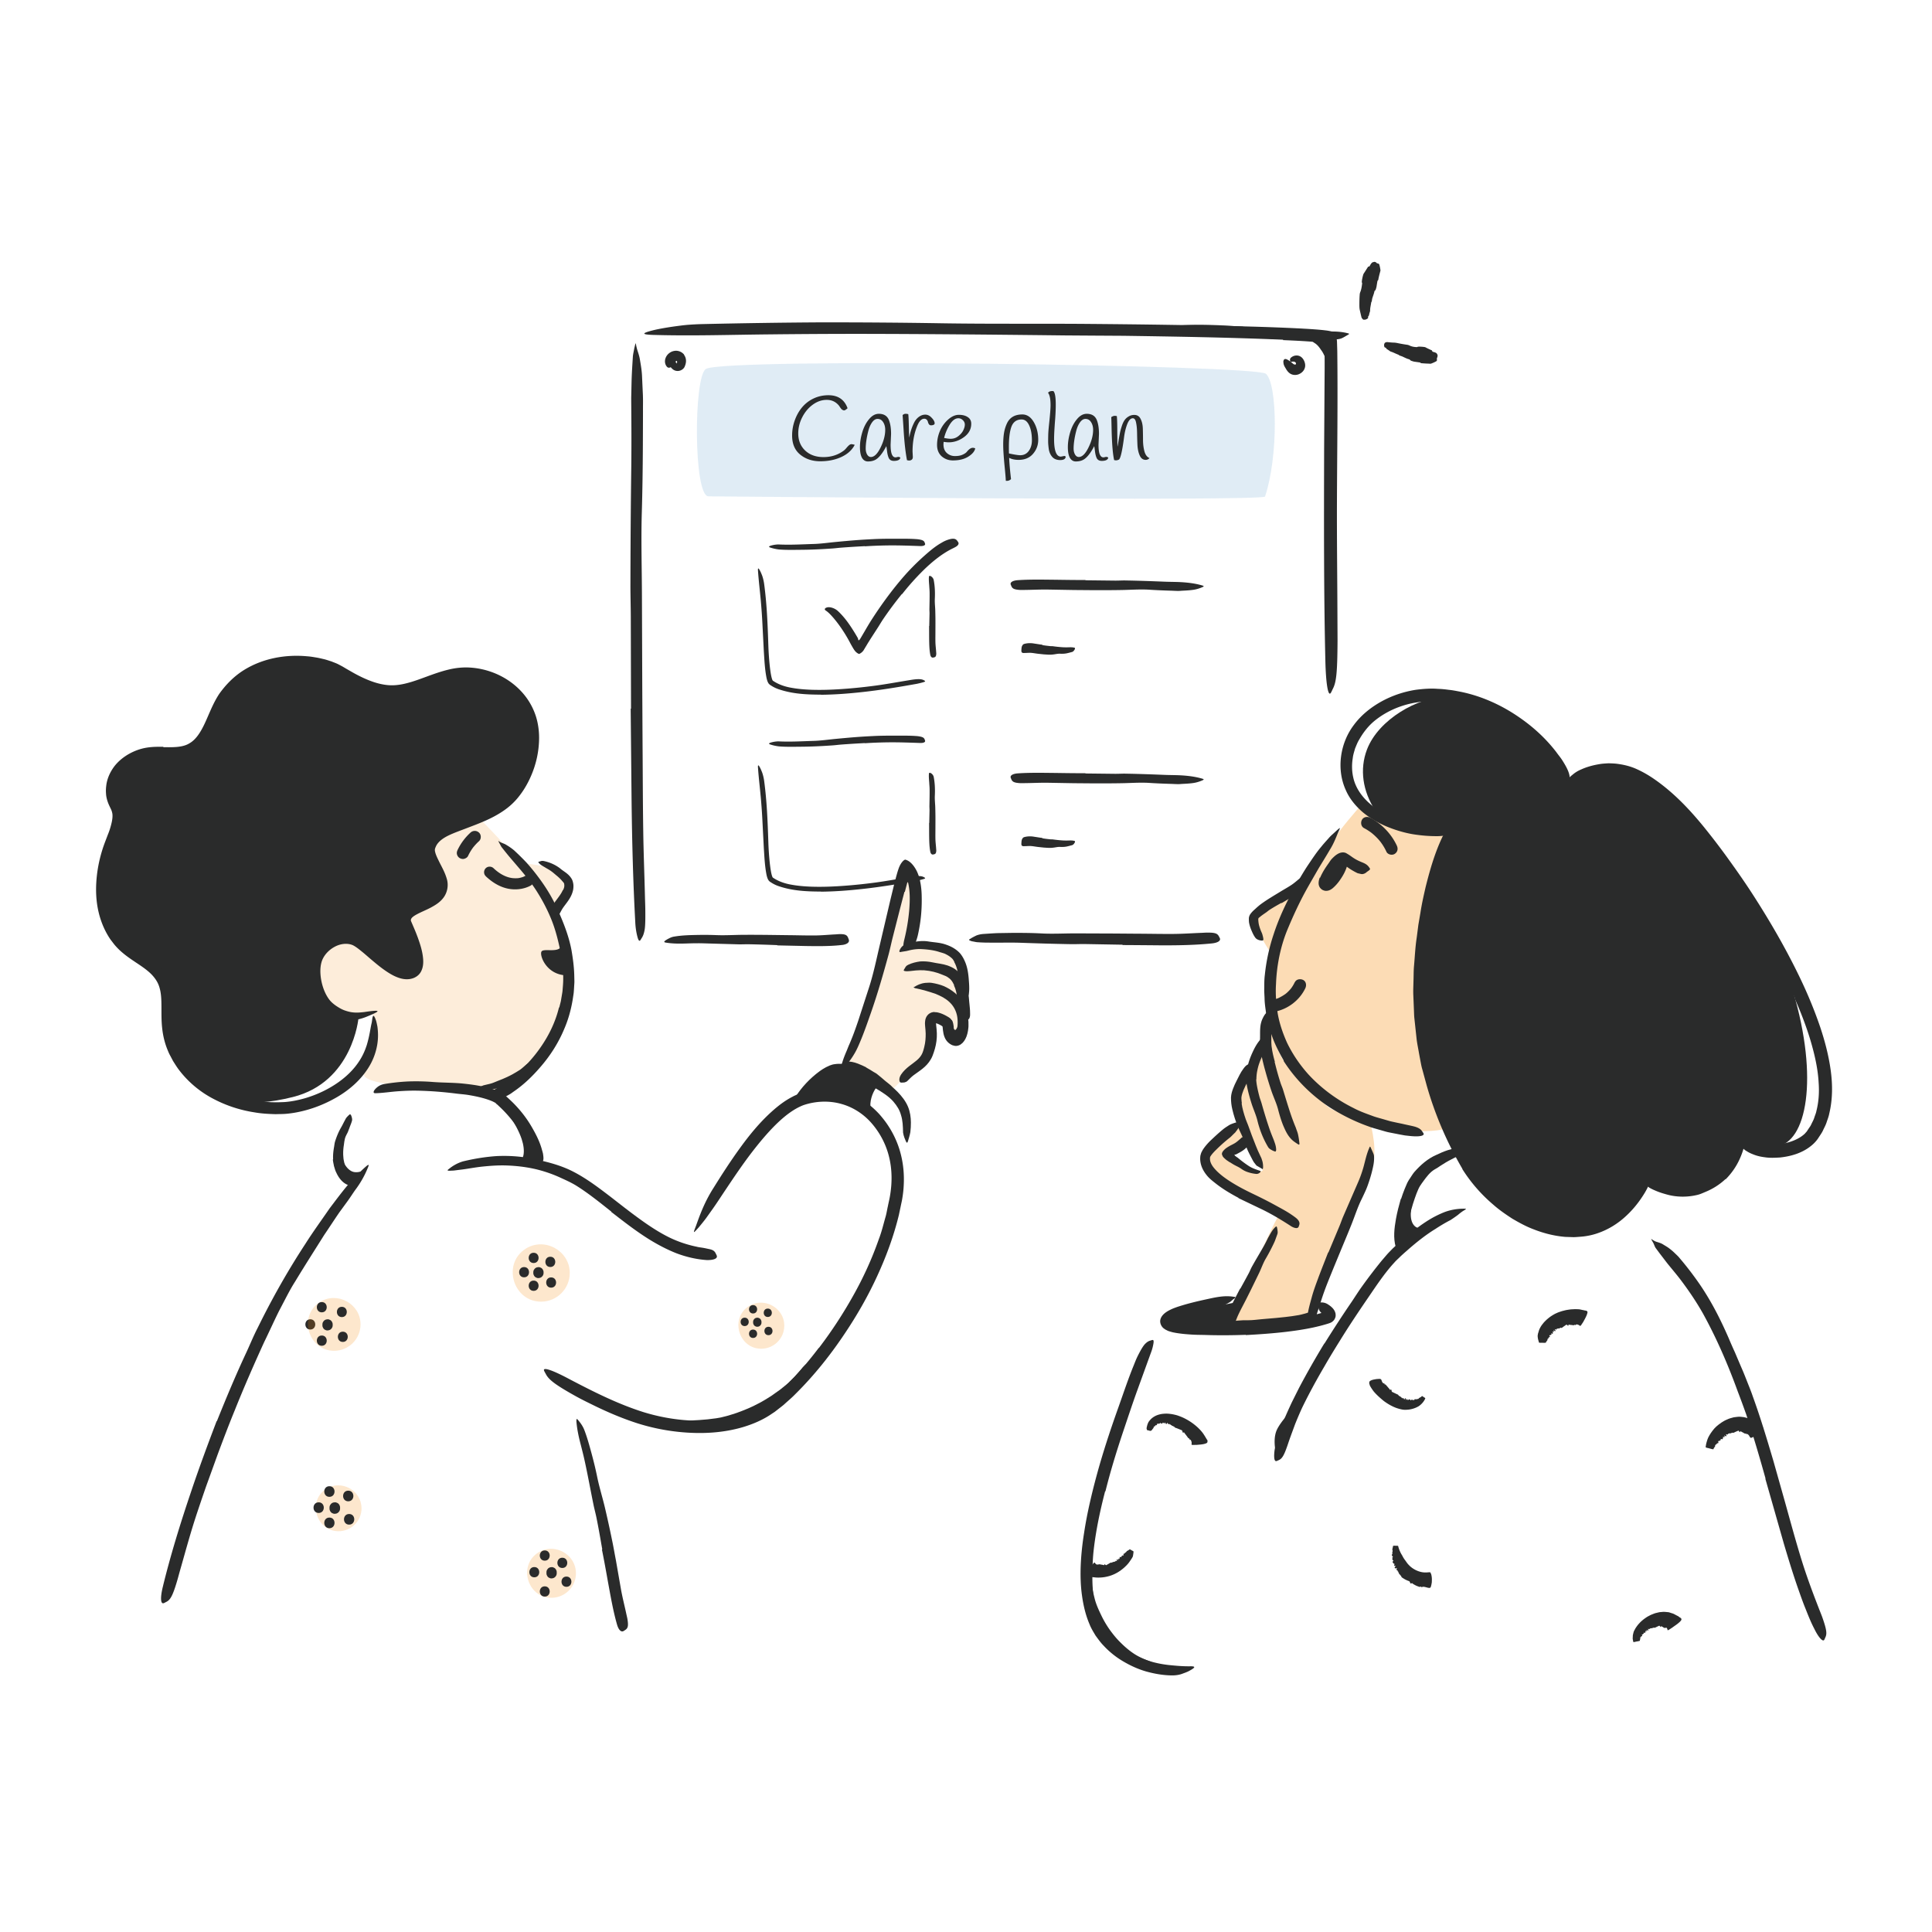<svg xmlns="http://www.w3.org/2000/svg" width="520" height="520" fill="none"><path fill="#2A2B2B" fill-rule="evenodd" d="m250.111 221.485.073-3.364c.004-.409-.039-.816-.029-1.226.025-1.445.065-2.892.05-4.335.002-.642-.071-1.281-.101-1.915-.058-.811-.151-1.625-.076-2.441.025-.255.287-.259.579-.077.29.181.628.553.71 1.022.319 1.66.373 3.334.294 5.032-.051 1.014.083 2.057.116 3.089.032 1.135.052 2.271.05 3.408l-.008 2.099c.003 1.059-.025 2.124.003 3.178.026.819.139 1.624.19 2.451.01.183.037.362.038.547-.042.688-.201.908-.635.992-.1.02-.2.05-.298.054-.328.016-.585-.286-.68-.748-.267-1.391-.282-2.881-.307-4.387l-.011-3.375.042-.004ZM232.788 200c-2.128.112-4.265.24-6.406.403-.78.059-1.557.167-2.34.221-2.76.194-5.534.332-8.316.352-1.233.011-2.474.036-3.703.017a31.574 31.574 0 0 1-2.376-.102 12.054 12.054 0 0 1-2.342-.52c-.477-.16-.355-.338.094-.49a7.878 7.878 0 0 1 2.091-.343c3.089.164 6.239-.026 9.428-.125 1.912-.052 3.892-.331 5.846-.525 2.151-.206 4.31-.406 6.476-.56 1.332-.096 2.669-.165 4.005-.232 2.025-.094 4.065-.102 6.083-.091 1.569-.007 3.117-.018 4.685.061.345.028.685.036 1.031.079 1.285.168 1.668.404 1.842.916.041.119.099.241.112.356.042.384-.523.597-1.428.555-2.694-.092-5.504-.2-8.366-.172-2.122.026-4.266.1-6.41.244l-.006-.044Zm-11.844 39.967c-3.73-.017-7.517-.17-11.212-1.407a8.968 8.968 0 0 1-1.97-.901l-.47-.3c-.095-.043-.201-.162-.302-.272a1.087 1.087 0 0 1-.245-.337c-.231-.432-.303-.778-.403-1.144-.504-2.489-.593-4.873-.755-7.292l-.371-7.214a164.772 164.772 0 0 0-.44-6.377c-.246-2.707-.577-5.402-.764-8.106-.064-.843.136-.769.497-.1.184.333.4.819.63 1.414.212.597.391 1.31.512 2.092.762 5.555.967 11.124 1.151 16.718.056 1.671.167 3.374.335 5.07.088.846.189 1.693.328 2.517.072.408.148.821.257 1.191.047.192.114.36.174.504.038.054.05.125.079.136.023.027.029.049.119.099 1.408.954 3.158 1.569 4.955 1.864 1.795.325 3.636.47 5.48.533 2.272.07 4.556.014 6.834-.121 3.452-.199 6.917-.548 10.327-1.005 2.653-.357 5.234-.829 7.85-1.26.578-.094 1.143-.188 1.724-.284 2.163-.339 2.914-.164 3.397.101.111.069.252.136.311.204.1.115-.074.221-.443.325-.38.116-.971.271-1.749.435-4.633.828-9.581 1.663-14.584 2.209-3.717.416-7.473.701-11.247.741l-.005-.033Z" clip-rule="evenodd"/><path fill="#F58A07" d="M227.19 286.38s9-21.43 9.33-23.86c.33-2.43 6.68-29.29 6.68-29.29s3.68 4.05 3.78 6.08c.1 2.03-2.05 13.99-2.05 13.99s10.34.45 12.31 3.52c1.97 3.07 2.32 10.12 2.32 10.12l-.8 11.59s-.18 3.58-1.86 1.52c-1.68-2.06-4.04-5.51-4.04-5.51h-1.81s.5 4.58-.13 6.82-6.52 7.71-6.52 7.71l-4.92 4.9-12.29-7.6v.01Zm-127.17-14.039s-14.55 6.69-16.39-12.07c-1.06-10.78 13.06-10.93 15.71-7.31 2.65 3.62 9.16 11.33 10.92 7.08 1.75-4.26-1.49-15.18-1.49-15.18s9.32-3.08 8.75-5.56c-.57-2.48-2.82-13.02-2.82-13.02l14.29-6.06s13.42 13.32 17.25 20.63c3.83 7.31 7.85 22.28 6.23 29.88-1.62 7.59-15.31 25.06-18.98 23.95-3.67-1.11-17.74-2.25-20.48-2.25-1.47 0-17.32-.52-14.9-4.15 2.38-3.57 1.74-6.86 3.32-12.36l-1.4-3.59-.01.01Z" opacity=".15"/><path fill="#F58A07" d="M141.06 232.42s7.48.43 9.77 2.75c2.29 2.32 1.31 6.71.47 7.96-.84 1.25-1.88 2.64-1.88 2.64l-8.36-13.34v-.01Z" opacity=".15"/><path fill="#2F7FBC" d="M340.69 100.59c-2.96-2.38-145.6-4.36-150.7-1.29-3.31 2-3.36 34.29.7 34.29 0 0 149.34 1.39 149.79.06 3.61-10.66 3.35-30.53.21-33.06Z" opacity=".15"/><path fill="#2A2B2B" d="M236.51 292.151c-.45-.28-4.71 5.76-.21 9.86 3.17 2.88-7.39-10.46-18.2-8.79-3.62.56 5.04-7.78 9.71-5.55 4.67 2.22 8.7 4.49 8.7 4.49v-.01ZM303.99 417c.15-.02.4.14.54.24.26.17.45.19.57.37 0 0-.03.21-.07.59-.03.19-.06.42-.11.69-.08.25-.26.47-.42.74-.35.52-.75 1.16-1.34 1.73-.57.58-1.25 1.16-2.02 1.65-.76.5-1.64.9-2.5 1.16-.87.26-1.74.4-2.53.43-.79.04-1.51-.03-2.08-.11-.27-.04-.52-.08-.73-.11-.21-.02-.35-.08-.44-.1-.15-.02-.26-.16-.35-.3-.08-.13.05-.52.25-.91.29-.58.62-1.01.94-1.52.5-.66.68-.92.81-.97.14-.09.18.13.39.33.44.36.5.2.7.1.09-.05.02.3.2.03.03-.05.33.02.65.08s.66.1.71.15c.02.02.03.02.04-.02.06-.57.35.14.57 0l.65-.37c.23-.14.42-.26.42-.26.1-.11.36.09.43-.1.2.08.21-.2.43-.11.07.03.08-.04.12-.06.05-.01.19.06.19-.03 0-.05 0-.08.07-.04.05.03.11.06.1.02 0-.11.1-.27.25-.19.11.06.19.08.24.04-.25-.45-.05-.37.03-.45.01-.01.1.06.16.11.45.34-.15-.35.26-.26.06.01.17.09.13-.02 0-.02.08.04.14.07-.13-.23-.1-.31-.03-.36.05-.03.03-.12.06-.17.09-.14.51.26.39-.08-.09-.26.38-.14.27-.35-.01-.03.03-.02.08 0 .17.07.23.04.23-.04 0-.07.07-.11-.03-.25.07-.07 0-.24.23-.19.07.02.1-.02.11-.05.04-.07.19-.06.07-.23-.02-.02 0-.04.04-.03.24.09.17-.04.23-.08.07-.03.19-.12.17-.2 0-.09.54-.31.62-.39.04-.03.09-.08.16-.13V417Zm157.21-26.939c-.17.05-.71-.1-1-.19-.52-.17-.89-.15-1.13-.35 0 0 .04-.28.12-.76.04-.25.13-.51.22-.85.08-.34.23-.68.39-1.06.17-.38.44-.74.68-1.15.27-.39.57-.79.91-1.19.36-.39.75-.76 1.21-1.1.43-.36.94-.67 1.45-.97.25-.16.54-.26.82-.39.28-.13.55-.25.86-.33.3-.08.6-.17.9-.25l.94-.12c.62-.1 1.25.02 1.83.08.56.16 1.14.26 1.61.48.46.22.94.41 1.3.64.36.23.69.45.98.64.3.19.53.34.67.52.16.17.28.28.37.34.13.1.23.25.21.48 0 .19-.26.51-.58.81-.47.44-.93.71-1.43 1.06-.38.21-.67.38-.88.48-.2.1-.32.13-.41.11-.09-.01-.15-.07-.22-.17-.07-.09-.15-.21-.23-.4-.42-.56-.53-.45-.81-.45-.12 0 .11-.32-.22-.1-.06.06-.35-.15-.65-.31-.3-.13-.61-.33-.65-.36-.01-.02-.03-.03-.04.02-.23.68-.3-.26-.57-.15-.16.11-.46.16-.73.31-.26.14-.48.23-.48.23-.12.13-.39-.14-.48.08-.23-.12-.24.2-.49.08-.08-.04-.09.05-.14.06-.05.01-.22-.09-.22.02 0 .06-.01.09-.08.05-.05-.04-.13-.08-.12-.04 0 .12-.11.34-.29.24-.13-.07-.24-.11-.29-.06.31.56.07.46-.03.55-.01.01-.12-.08-.19-.14-.55-.43.21.45-.3.33-.07-.01-.22-.11-.16.02.01.03-.1-.05-.18-.09.16.28.12.36.04.43-.06.04-.04.15-.08.2-.11.16-.64-.3-.48.09.12.3-.45.18-.3.43.02.03-.04.03-.09 0-.22-.08-.28-.03-.28.06s-.08.13.05.29c-.08.08.04.28-.25.24-.09-.01-.12.02-.14.06-.05.08-.24.08-.09.25.02.03 0 .05-.05.03-.3-.08-.2.07-.28.11-.07.05-.14.19-.08.29.04.06-.07.18-.17.31-.09.13-.19.26-.21.31-.02.05-.04.12-.07.2l.01.05Z"/><path fill="#F58A07" d="M366.84 216.189s-11.21 11.91-17.24 24.87c-6.03 12.96-8.99 21.8-7.48 28.85 1.5 7.05 5.86 17.08 8.99 20.45 3.13 3.37 12.88 10.57 15.74 11.48 2.86.91 14.86 4.16 23.15 1.75 5.66-1.65-7.91-13.53-6.21-19.82 1.7-6.29 1.83-40.74 1.83-40.74l6.6-19.5s-16.15-1.54-19.12-3.5c-2.98-1.96-6.24-3.84-6.24-3.84h-.02Z" opacity=".3"/><path fill="#2A2B2B" d="M348.5 264.34c-.17.36-.36.71-.57 1.05l-.3.45c-.03.05-.2.31-.07.1s-.04.05-.07.09c-.25.31-.52.6-.81.88-.13.13-.26.25-.4.37-.08.07-.17.14-.25.21-.23.19.19-.14.03-.02-.62.45-1.27.82-1.96 1.16-.18.09.32-.12.04-.02l-.3.12c-.17.06-.34.12-.52.17-.38.12-.77.2-1.16.27-.84.15-1.39 1.22-1.13 2 .29.9 1.1 1.29 2 1.13 3.53-.61 6.77-3.08 8.3-6.32.36-.77.24-1.79-.58-2.22-.72-.38-1.83-.24-2.22.58h-.03Zm-217.78-28.521c1.57 1.49 3.44 2.72 5.55 3.26 2.11.54 4.55.36 6.56-.72.71-.38.94-1.37.54-2.05-.42-.72-1.34-.92-2.05-.54-.4.22-.59.29-1.06.42-.36.1-.72.17-.95.18-.94.04-1.56 0-2.4-.23-1.52-.43-2.89-1.34-4.06-2.45-.59-.56-1.54-.58-2.12 0-.58.58-.59 1.56 0 2.12l-.01.01Zm21.74 26.7c-5.46-.15-7.33-5.47-6.71-6.42.62-.95 4.59.49 5.36-1.48l1.34 7.9h.01ZM355.39 93.92c-.33-.46-.68-.92-1.16-1.31-.17-.15-.37-.24-.55-.38-.63-.48-1.35-.91-2.12-1.25-.34-.15-.69-.3-1.04-.41-.46-.12-.9-.36-1.34-.6-.14-.08-.11-.09.03-.15.14-.05.41-.2.72-.27.54-.12 1.05-.04 1.57 0 .52.06.99.3 1.47.54.55.31 1.19.49 1.77.81.63.35 1.22.8 1.74 1.32.32.32.59.68.86 1.05.4.56.69 1.18.98 1.8.22.48.49.96.63 1.51.03.12.08.24.09.36.05.47-.13.62-.64.67-.12.01-.24.03-.35.03-.4 0-.72-.18-.84-.4-.19-.34-.37-.65-.51-.96-.13-.31-.27-.63-.43-.94-.23-.47-.52-.95-.88-1.38l.03-.03-.03-.01ZM298.74 441.4a28.83 28.83 0 0 1-3.06-4.69c-.32-.6-.65-1.2-.92-1.82-.95-2.2-1.5-4.54-1.87-6.87a41.22 41.22 0 0 1-.38-3.11c-.17-1.33.02-2.68.24-3.98.07-.41.08-.35.14 0 .05.35.22.99.36 1.74.05.33.13.66.19.98.06.33.08.65.12.98.07.65.16 1.3.28 1.94.22 1.29.5 2.57.83 3.85.4 1.53 1.1 3.03 1.8 4.47.77 1.59 1.7 3.12 2.79 4.53.66.87 1.37 1.71 2.15 2.49 1.17 1.18 2.43 2.29 3.82 3.2 1.07.71 2.23 1.23 3.4 1.71l.77.3c.95.41 1.22.61 1.25 1.15 0 .12.03.25.02.37-.04.39-.55.52-1.35.31-2.32-.65-4.58-1.93-6.57-3.52a27.284 27.284 0 0 1-4.05-3.99l.03-.03.01-.01Zm50.59-62.409c-1.32-.15-4.53 3.5-5.62 5.76-1.45 3.01 0 7.52 0 7.52l5.62-13.28Zm32.37-61.471c-.15.36-2.51 7.43-1.88 10.59.42 2.09 1.89 2.98 3.69 2.16 3.67-1.68-6.39 6.52-6.39 6.52s-.72-7.61 0-9.62c1.42-3.98 4.57-9.65 4.57-9.65h.01Z"/><path fill="#F58A07" d="M368.87 302.42s2.39 8.54 0 12.29-11.17 27.27-11.17 27.27l-5.36 14.09-22.53 2.45s14.15-32.8 15.02-32.21c.87.59-13.04-5.12-16.51-8.78-3.47-3.66-4.98-6.35-3.2-8.21 1.78-1.86 8.69-6.43 8.69-6.43l1.81 3.95-5.75 3.81s10.82 6.36 9.92 4.06c-.9-2.3-7.39-17.7-7.39-17.7s1.36-4.96 2.16-6.66c.8-1.7 5.51-9.67 5.51-9.67l1.66-6.94s1.3 10.38 5.34 13.49c4.04 3.11 8.49 9.72 11.02 11.13 2.53 1.41 10.78 4.05 10.78 4.05v.01Z" opacity=".3"/><path fill="#2A2B2B" d="M344.61 356.321c-1.33.1-2.65.21-3.98.25-.48.02-.96.08-1.45.09-1.71.03-3.41.04-5.11.03-.76-.01-1.51 0-2.26.02l-1.44.02c-.48-.04-.97-.15-1.45-.23-.3-.06-.26-.08 0-.18.25-.09.71-.36 1.25-.55 1.94-.23 3.87-.49 5.84-.43 1.18.01 2.39-.18 3.58-.28l3.94-.34c.81-.07 1.62-.15 2.43-.25 1.22-.15 2.45-.29 3.65-.52.93-.18 1.83-.47 2.73-.73.2-.06.39-.12.59-.17.75-.18 1.02-.1 1.27.33.06.1.13.19.17.29.15.34-.1.7-.64.92-1.6.67-3.36 1.01-5.14 1.29-1.32.21-2.66.35-3.99.5v-.04l.01-.02Z"/><path fill="#2A2B2B" d="M332.24 350.609s-16.75 2.95-18.29 5.82c-1.54 2.87 4.8 1.34 7.52 1.34 2.72 0 9.22-.66 9.22-.66l1.55-6.49v-.01Z"/><path fill="#F58A07" d="M341.73 256.019s-5.02-7.74-4.13-9.01c.89-1.27 12-7.98 12-7.98l-7.87 17v-.01Z" opacity=".3"/><path fill="#2A2B2B" d="M388.6 187.68c-6.72-.01-17.52 5.8-20.68 14.06-2.03 5.32-1.14 11.23 2.18 16.32 0 0 4.87 3.9 10.3 4.64 5.44.74 9.29.82 9.29.82s-5.95 16.03-6.89 25.35c-.93 9.32-.16 32.84 1.91 39.8 2.07 6.97 11.85 38.05 29.55 41.52 17.69 3.47 23.75-5.89 23.75-5.89l4.73-6.31s9.36 3.58 12.67 2.32c3.31-1.26 8.37-4.58 9.72-7.38 1.35-2.8 2.64-6.77 2.64-6.77s4.16 3.11 10.25 2.43c8.29-.92 11.54-18.41 4.58-41.75 0 0-6.29-16.81-12.96-26.37-6.67-9.56-17.57-23.14-23.01-27.09-5.44-3.95-10.94-7.52-12.97-6.59-2.03.93-11.61 4.35-11.61 4.35s-2.84-6.39-5.69-9.6c-2.85-3.21-12.54-10.88-16.53-12.22-3.99-1.34-11.23-1.66-11.23-1.66v.02ZM225.95 288.289c-.86.91-4.76 2.67-2.98 4.89 1.78 2.22-6.4 1.5-6.4 1.5s4.23-4.18 5.8-5.06c1.57-.88 3.58-1.33 3.58-1.33Zm7.16-.988c.7.4 1.4.8 2.07 1.24.25.15.51.27.75.44.82.63 1.59 1.31 2.36 1.97.34.29.7.57 1.05.84.45.35.84.78 1.16 1.29.1.16.08.14-.08.1-.15-.06-.53-.02-.84-.15-.59-.17-1.05-.5-1.52-.82-.47-.31-.93-.64-1.38-.99-.53-.44-1.21-.69-1.8-1.05-.65-.39-1.31-.78-2-1.13-.42-.22-.84-.43-1.27-.62-.66-.28-1.32-.58-2-.77-.53-.15-1.09-.19-1.63-.26-.12-.02-.24-.01-.36-.04-.22-.03-.36-.11-.42-.26-.07-.13-.1-.29-.1-.49v-.27c.02-.27.27-.5.65-.63 1.06-.06 2.14.18 3.15.57.76.28 1.5.64 2.23.99l-.02.04Zm-26.82 91.32c-1.94 1.03-3.92 2.01-5.99 2.74-.75.29-1.48.61-2.26.82-1.35.42-2.73.72-4.11.97-1.4.17-2.79.38-4.19.42-1.24.12-2.49.08-3.72.07l-2.37-.19c-.39-.04-.78-.14-1.16-.26-.38-.11-.75-.22-1.14-.33-.47-.14-.4-.13.02-.17.21-.02.51-.07.88-.14.2-.04.39-.07.58-.11.1-.02.21-.03.32-.06h.32c.78.02 1.56-.02 2.34-.03.78-.02 1.55-.14 2.32-.14 1.55-.1 3.09-.25 4.64-.48 1.86-.26 3.73-.86 5.55-1.46 1.98-.72 3.96-1.51 5.82-2.53 1.17-.59 2.28-1.29 3.39-1.99.82-.56 1.63-1.14 2.43-1.72.76-.64 1.57-1.22 2.29-1.89.56-.53 1.1-1.06 1.63-1.6l1.5-1.7c.23-.24.42-.51.63-.77.83-.93 1.24-1.1 1.64-1.13.09 0 .2-.02.27 0 .25.04.08.57-.37 1.41-1.49 2.39-3.53 4.58-5.79 6.52-1.7 1.43-3.58 2.63-5.48 3.78l-.03-.04.04.01Zm-71.18-81.391s3.95 5.27 5.29 9.33c1.09 3.27.68 6.18-1.34 6.17h5.88s-2.9-9.35-3.65-10.41c-.74-1.06-6.19-5.09-6.19-5.09h.01ZM98.1 315.07c-1.02.29-2.27.68-3.31.24-2.05-.85-3.2-4.26-3.31-4.73 0 0 0 5.01 2.61 6.7 1.35.88 2.08 0 2.08 0l1.93-2.22v.01Zm39.81-23.781c-.83.38-1.67.73-2.52 1.05-.31.12-.6.28-.91.38-.55.19-1.12.34-1.7.44-.57.11-1.15.24-1.74.32-.52.1-1.06.13-1.6.09-.69-.05-1.37-.33-1.91-.69-.17-.12-.14-.11.04-.09.17.03.5.03.85-.04.32-.07.61-.19.89-.3.28-.1.55-.21.82-.33.58-.14 1.16-.27 1.77-.42.75-.17 1.46-.55 2.2-.82.81-.31 1.61-.63 2.39-1 .48-.23.96-.46 1.43-.72.7-.4 1.41-.81 2.08-1.25.52-.36.95-.8 1.43-1.19.1-.09.2-.18.31-.26.41-.3.6-.33.88-.17.07.04.14.07.19.11.19.14.16.43-.05.77-.63 1.03-1.48 1.95-2.44 2.75-.75.53-1.58.96-2.4 1.39l-.02-.04.01.02Zm-41.43-17.228s-1.53 17.16-17.64 21.2c-12.45 3.12-19.87 1.24-26.5-5.68-6.63-6.92-9.24-15.68-8.25-19.91.99-4.23.26-7.16-1.73-8.89-1.99-1.73-12.09-7.11-13.4-10.87-1.31-3.76-.92-17.97-.92-17.97l4.46-12.15s-2.17-5.55-1.7-7.62c.47-2.07 2.31-6.1 5.02-7.25 2.71-1.15 11.46-1.73 12.01-1.8.55-.07 5.76-1.84 7.06-3.93 1.3-2.09 7.38-12.63 8.89-14.93 1.51-2.3 8.89-5.91 11.67-5.86 2.78.05 11.97.92 13.19 1.41 1.22.49 13.66 6.68 16.55 6.47 2.89-.22 11.72-2.75 15.27-4.1 3.56-1.35 14.07-1.35 15.98 1.47 1.91 2.82 5.37 7.53 6.24 10.73.87 3.2-.24 13.11-2.02 15.94s-9.01 8.84-11.67 9.91c-2.66 1.07-10.05 2.87-11.59 5.37-1.53 2.5-3.91 4.29-1.48 6.82 2.43 2.54 4.57 6.36 2.72 8.2-1.85 1.84-10.7 4.23-9.87 6.06.83 1.83 3.99 11.32 3.99 11.32s-.52 2.96-2.5 3.62c-1.98.66-9.85-4.44-9.85-4.44s-3.16-6.49-7.16-4.88c-4 1.61-8.06 3.39-8.06 6.94 0 3.54.61 8.27 2.05 9.84 3.81 4.14 9.24 4.98 9.24 4.98Z"/><path fill="#2A2B2B" d="M377.11 322.669c.29-.89.6-1.78.96-2.67.18-.45.36-.89.58-1.37.12-.25.2-.45.37-.73.15-.26.31-.54.45-.71.4-.58.75-1.21 1.21-1.75 1.66-1.88 3.6-3.6 5.92-4.6 1-.48 2.01-.92 3.04-1.26 1.33-.39 2.72-.75 4.12-.4.43.09.38.3.07.68-.15.19-.37.42-.62.69-.12.13-.25.28-.4.4-.14.11-.3.18-.46.26-.57.25-1.12.51-1.65.81-.53.28-1.06.54-1.56.85-.51.3-1.01.61-1.5.94-.25.16-.5.32-.74.5-.25.17-.53.29-.79.46-1.28.76-2.2 2.04-3.1 3.27-.26.33-.48.69-.73 1.04-.12.17-.17.29-.27.44l-.26.53c-.34.76-.66 1.58-.94 2.42-.36 1.03-.69 2.08-.97 3.14-.42 1.61-.86 3.24-1.07 4.89-.17 1.28-.06 2.56-.09 3.81 0 .28.03.55.01.82-.09 1.01-.44 1.31-1.19 1.53-.17.05-.32.12-.47.15-.45.1-1.07-.33-1.37-1.18-.7-2.47-.38-5.02.05-7.49.33-1.84.8-3.66 1.32-5.47l.08.02v-.02Zm-42.93-25.709c.18 1.37.62 2.83 1.11 4.28.17.53.44 1.03.62 1.56.66 1.88 1.38 3.78 2.14 5.67.32.85.71 1.67 1.09 2.48.55 1.02.9 2.17.81 3.44-.18.44-.01.33-.37.13-.19-.09-.4-.24-.69-.4-.16-.09-.31-.18-.45-.26-.08-.04-.14-.1-.24-.14l-.16-.19-.54-.69c-.18-.23-.28-.5-.43-.75l-.8-1.54c-.54-1.03-.95-2.14-1.33-3.27-.44-1.36-1.2-2.64-1.76-4.01-.61-1.5-1.12-3.06-1.5-4.69-.24-1-.37-2.06-.36-3.18.04-.9.29-1.68.57-2.43.28-.75.61-1.45.97-2.14.55-1.07 1.03-2.16 1.8-3.18.18-.22.32-.46.56-.68.2-.2.4-.35.61-.45.18-.1.37-.17.57-.17.35 0 .66.19.84.53.08.15.16.3.18.46.04.26-.04.53-.04.75 0 .06 0 .1.01.15l-.02.18c0 .11-.04.17-.11.28-.38.55-.88 1.38-1.32 2.17-.45.81-.89 1.65-1.23 2.49-.25.62-.46 1.25-.55 1.78l-.04.37.02.45c-.01.29.07.64.11.97l-.07.02v.01Z"/><path fill="#2A2B2B" d="M338.11 290.489c.02.67.14 1.48.3 2.27.16.8.36 1.61.57 2.42.16.59.4 1.16.57 1.75.59 2.09 1.22 4.2 1.92 6.28.3.93.65 1.84 1.01 2.74.24.57.47 1.16.66 1.75.21.59.34 1.21.34 1.88-.16.47-.14.41-.61.24-.25-.08-.51-.23-.82-.41-.32-.18-.6-.42-.77-.73-1.3-2.2-2.24-4.57-2.85-7.09-.37-1.51-1.05-2.97-1.54-4.48-.53-1.67-1-3.35-1.33-5.14-.08-.57-.16-1.13-.16-1.77 0-.59.06-1.13.13-1.7.21-1.69.74-3.33 1.42-4.88.54-1.2 1.12-2.4 1.99-3.48.18-.24.38-.47.59-.69.41-.39.75-.59 1.06-.59.15 0 .29.01.43.07.15.07.29.17.42.28.12.1.25.18.34.27.26.26.28 1.05-.08 1.59-1.16 1.56-2.09 3.2-2.76 5.09-.25.7-.43 1.43-.57 2.17-.08.37-.12.75-.16 1.12l-.04.57v.46h-.06v.01Zm-186.55-50.918c.14-.33.29-.66.31-.98.03-.16.02-.32 0-.49-.02-.21-.01-.22-.08-.38-.1-.21-.32-.41-.53-.66-.37-.44-.83-.88-1.33-1.3-.5-.4-1-.87-1.54-1.25-.47-.36-1-.64-1.51-.94-.64-.41-1.35-.7-1.89-1.35-.17-.2-.11-.24.15-.32.19-.06.39-.11.54-.16.22-.05.44-.04.66 0 1.58.33 3.06.97 4.39 1.97.75.67 1.68 1.12 2.47 1.96.22.22.42.5.62.8.2.34.35.72.4 1.04.18.66.14 1.36.04 1.99a7.06 7.06 0 0 1-.81 2.1c-.53.95-1.2 1.74-1.79 2.56-.46.63-.79 1.34-1.15 1.98-.08.14-.13.3-.21.43-.32.46-.54.47-1.23.2-.16-.06-.32-.11-.47-.18-.52-.21-.77-.71-.62-1.25.47-1.54 1.4-2.56 2.15-3.61.57-.76 1.08-1.5 1.36-2.19l.06.02.01.01Z"/><path fill="#2A2B2B" d="m150.53 271.15.37-1.46c.12-.49.17-.99.27-1.48.07-.5.18-.99.23-1.49l.12-1.5c.16-2.01.04-4.03-.16-6.09-.19-1.49-.48-2.96-.81-4.42-.57-2.58-1.27-5.14-2.3-7.6-1.02-2.46-2.28-4.84-3.72-7.12-1.27-2.03-2.79-3.92-4.32-5.75l-3-3.51c-.5-.59-.98-1.19-1.47-1.8l-.72-.91c-.23-.31-.38-.7-.59-1.04-.44-.91-.48-.7.28-.29.36.22 1.06.36 1.65.77.63.37 1.34.85 2.03 1.43 1.17 1.09 2.32 2.21 3.42 3.39 1.06 1.21 2.09 2.45 3.06 3.76 1.95 2.59 3.7 5.39 5.05 8.39 1.62 3.58 3.18 7.41 3.91 11.38.37 2.19.67 4.36.73 6.59l.04 1.67c.01.56-.06 1.11-.08 1.67-.04.56-.06 1.11-.13 1.67l-.25 1.65c-.45 2.7-1.18 5.35-2.26 7.85-1.58 3.81-3.84 7.33-6.53 10.4-2.08 2.4-4.35 4.6-6.98 6.41-.29.2-.57.41-.86.61-.29.19-.6.36-.91.53-.58.32-1.07.56-1.49.75-.43.16-.8.25-1.11.29-.63.07-1.05-.06-1.46-.35-.18-.13-.4-.25-.53-.41-.43-.5.3-1.45 1.8-2.3 2.2-1.38 4.3-2.97 6.26-4.76 1.98-1.76 3.76-3.81 5.31-6.02 2.31-3.27 4.12-6.97 5.07-10.9h.08v-.01Zm-60.87 40.881c-.07-1.2.08-2.36.28-3.48.06-.41.11-.81.21-1.21.43-1.38.96-2.69 1.66-3.89.31-.53.57-1.08.85-1.61.19-.33.34-.69.57-1.01.25-.3.53-.58.83-.84.19-.16.35-.01.48.3.12.31.29.83.22 1.26-.17.74-.5 1.38-.72 2.07-.14.33-.26.67-.39 1-.13.33-.33.64-.48.97-.2.39-.34.81-.41 1.24-.1.43-.14.87-.2 1.3-.16.94-.22 1.89-.18 2.84l.07.87c.04.29.1.57.16.86.08.44.25.84.37 1.27.19.4.36.81.61 1.17.21.27.45.52.69.75l.81.61c.11.09.25.15.36.25.4.36.38.63-.02 1.3-.09.15-.17.31-.27.45-.33.49-.83.69-1.34.5-1.53-.51-2.63-1.89-3.31-3.41-.3-.55-.43-1.16-.62-1.74-.11-.6-.26-1.2-.3-1.8h.07v-.02ZM162.1 417.02c-.51-2.92-1.01-5.849-1.61-8.759-.22-1.06-.51-2.11-.73-3.17-.77-3.75-1.45-7.53-2.26-11.28-.35-1.67-.77-3.33-1.19-4.96-.55-2.1-1.02-4.23-1.18-6.42.07-.71.09-.62.53-.14.41.49 1.14 1.39 1.6 2.56.8 2.08 1.38 4.21 1.96 6.35.58 2.14 1.11 4.3 1.55 6.49.55 2.62 1.37 5.28 2.01 7.94.69 2.93 1.34 5.869 1.94 8.829.39 1.81.69 3.65 1.05 5.471.48 2.77.97 5.55 1.45 8.3.41 2.13.94 4.2 1.39 6.31.1.46.22.91.29 1.39.27 1.75.09 2.339-.66 2.809-.17.11-.34.24-.52.31-.59.24-1.21-.399-1.6-1.639-1.07-3.68-1.74-7.601-2.47-11.551-.52-2.93-1.05-5.869-1.64-8.799l.08-.02.01-.021Zm182.81-174.021c-1.08.6-2.15 1.21-3.18 1.87-.37.24-.7.55-1.06.79-.46.31-.92.63-1.33.95-.46.4-.61.42-.66.69-.03.1 0 .57.05.97.08.66.29 1.33.53 1.97.15.42.36.81.5 1.23.11.43.25.85.28 1.34.02.3-.19.38-.61.33-.43-.04-1.1-.23-1.48-.66-.56-.71-.89-1.53-1.24-2.35-.16-.42-.31-.85-.42-1.31-.05-.23-.11-.46-.13-.72-.02-.2-.04-.7-.02-1.04.04-.34.17-.68.35-.97.66-.91 1.1-1.18 1.56-1.63.46-.42.91-.81 1.39-1.16 1.05-.77 2.14-1.45 3.22-2.12l2.01-1.22c1.01-.62 2.06-1.19 3.03-1.85.76-.51 1.43-1.14 2.15-1.7.16-.13.3-.27.47-.38.63-.41.94-.36 1.44.23.12.13.24.26.34.41.34.48.32 1.05-.06 1.46-1.11 1.22-2.47 2.17-3.9 3.04-1.06.64-2.13 1.28-3.2 1.92l-.04-.06.01-.03Zm48.71 71.622c-4.15-7.08-7.39-14.61-9.62-22.45l-1.17-4.3c-.22-.71-.35-1.44-.49-2.17l-.41-2.19c-.21-1.29-.5-2.57-.65-3.87l-.42-3.9-.21-1.95c-.05-.65-.06-1.3-.09-1.95l-.16-3.91c-.07-1.3.02-2.6.04-3.9.05-1.3.02-2.6.13-3.9.24-2.59.34-5.19.74-7.76l.44-3.43.58-3.41c.35-2.28.86-4.52 1.37-6.75 1.42-5.68 3.1-11.4 6.1-16.49.99-1.55.86-1.33.57.22-.32 1.54-.64 4.42-1.56 7.58l-.55 2.13c-.19.71-.42 1.4-.58 2.11l-1.01 4.26c-.28 1.43-.55 2.87-.87 4.29-.33 1.42-.51 2.88-.78 4.31-.93 5.77-1.58 11.61-1.66 17.5-.2 7.05.71 14.39 2.24 21.43a90.984 90.984 0 0 0 8.22 22.26c1.19 2.13 2.27 4.36 3.66 6.3 1.37 1.98 2.99 3.78 4.72 5.46 2.64 2.52 5.6 4.76 8.85 6.43 3.24 1.67 6.75 2.81 10.32 3.13 2.78.21 5.55-.09 8.04-1.05 2.5-.99 4.73-2.55 6.66-4.44.84-.85 1.61-1.73 2.35-2.69 1.39-1.76 2.22-3 2.9-3.82.69-.81 1.21-1.22 1.85-1.45.29-.1.61-.28.86-.3.8-.11.52 1.94-1.32 5.06-1.38 2.29-3.08 4.48-5.18 6.39-2.08 1.92-4.6 3.51-7.43 4.49-1.4.5-2.91.82-4.38.95-.73.05-1.47.13-2.21.14l-2.21-.07c-2.94-.24-5.8-.97-8.5-2.03-2.02-.75-3.9-1.79-5.75-2.87-1.79-1.16-3.55-2.37-5.14-3.78a41.86 41.86 0 0 1-8.34-9.6l.06-.05-.01.04ZM343.07 285.8c.45 1.83.95 3.68 1.54 5.51.2.67.51 1.31.72 1.98.73 2.37 1.44 4.76 2.25 7.12.37 1.04.76 2.08 1.19 3.1.21.68.52 1.32.64 2.03.15.71.25 1.43.33 2.16.04.46-.11.45-.5.2-.37-.26-1.12-.69-1.71-1.32-1.07-1.11-1.63-2.43-2.2-3.76-.53-1.34-.95-2.74-1.32-4.17-.43-1.71-1.24-3.34-1.81-5.04a98.12 98.12 0 0 1-1.73-5.68c-.33-1.18-.62-2.37-.88-3.58-.2-.92-.36-1.85-.42-2.85l-.04-.76v-.69l.02-1.38c0-.73-.01-1.47.07-2.27.08-.79.29-1.64.68-2.4.17-.34.34-.66.56-.96.41-.55.82-.76 1.13-.85.32-.09.63.03.97.24.15.09.31.17.43.26.38.29.41 1.09.08 1.74-.5 1.01-.76 1.7-.83 2.66-.09.95-.05 2.22-.06 3.54.04.42.03.72.09 1.15.08.43.11.84.21 1.29.17.89.4 1.8.65 2.71l-.07.02h.01Zm-10.74 24.901s-.07.04-.04.07c-.03.04-.01.08 0 .13.01.02.03.05.05.08.01.01.02.03.03.05l.16.14c.24.21.53.36.78.57.88.74 1.8 1.43 2.76 2.06.42.28.88.51 1.33.7.59.24 1.18.45 1.75.63.18.07.17.25-.02.44-.19.2-.6.43-1.02.39-.74-.07-1.46-.22-2.13-.44-.68-.2-1.31-.52-1.88-.93-.68-.49-1.5-.8-2.22-1.24l-.55-.34c-.09-.05-.15-.13-.35-.19l-.43-.29c-.29-.19-.57-.38-.79-.6l-.35-.31-.27-.32c-.04-.07-.07-.14-.1-.21-.06-.14-.12-.27-.16-.42-.02-.18.04-.38.11-.53.16-.32.42-.58.69-.84.43-.38.98-.7 1.5-.99.39-.2.78-.39 1.15-.61.57-.34 1.06-.81 1.55-1.22.11-.09.2-.2.3-.28.41-.29.52-.15 1.08.43.13.13.27.24.41.36.51.37.5 1.07.18 1.45-.89 1.1-1.96 1.63-2.98 2.17l-.28.14c-.07.04-.02 0-.04.01 0 0-.01-.01-.03-.01-.03 0-.08-.01-.11.01h-.1l.02-.06Z"/><path fill="#2A2B2B" d="M333.37 322.42c-2.17-1.15-4.3-2.41-6.29-3.99-.73-.58-1.49-1.16-2.14-1.93-.56-.67-1.08-1.43-1.44-2.32-.36-.88-.54-1.89-.44-2.86 0-.23.11-.57.19-.85.08-.29.21-.46.31-.69.23-.43.48-.77.74-1.12.53-.66 1.07-1.27 1.66-1.81 1.03-.98 2.06-1.93 3.14-2.82.34-.29.71-.55 1.09-.79.38-.24.75-.51 1.18-.68.86-.34 1.76-.64 2.76-.66.65.05.48.17.1.49-.39.33-.82 1.15-1.41 1.95-.14.16-.26.35-.4.51-.15.14-.3.27-.45.43-.3.29-.58.6-.9.87a41.55 41.55 0 0 0-3.71 3.28c-.58.55-1.13 1.16-1.46 1.65-.14.18-.12.22-.19.31-.02.16-.06.37-.04.55 0 .38.1.77.27 1.15.33.77.96 1.5 1.65 2.19 1.56 1.52 3.58 2.81 5.6 3.96 1.26.71 2.56 1.37 3.89 2.01 2.01.96 4.06 1.98 6.04 3.07 1.54.85 3.1 1.65 4.56 2.66.32.22.64.44.95.68.59.44.89.82 1.03 1.17.14.34.13.63 0 .97-.06.16-.09.32-.17.45-.25.44-.97.36-1.86-.13-2.48-1.61-5.03-3.17-7.83-4.55-2.16-1.03-4.32-2.07-6.48-3.1l.03-.06.02.01Zm.45 24.451c.78-1.4 1.55-2.81 2.31-4.23.27-.52.48-1.07.76-1.59 1-1.82 2.09-3.61 3.12-5.41.46-.8.88-1.63 1.28-2.45.59-1.02 1.07-2.1 1.99-2.94.27-.27.38-.15.46.25.04.2.09.47.12.79.05.33.04.67-.09.98l-.61 1.68c-.23.55-.49 1.07-.75 1.6a50.08 50.08 0 0 1-1.69 3.14c-.74 1.23-1.21 2.66-1.85 3.98l-2.13 4.37-1.34 2.68c-.68 1.35-1.42 2.69-2.06 4.05-.5 1.06-.86 2.17-1.31 3.25-.09.24-.17.48-.29.72-.21.43-.41.69-.66.8a.86.86 0 0 1-.39.09c-.16-.01-.34-.05-.51-.09-.16-.04-.31-.06-.43-.1-.34-.1-.81-.81-.63-1.49.56-2.01 1.5-3.91 2.45-5.84.71-1.43 1.46-2.85 2.2-4.28l.06.03-.01.01Zm23.72-9.761 2.97-7.09c.36-.86.65-1.75 1.02-2.61 1.31-3.02 2.63-6.05 3.94-9.07.59-1.33 1.07-2.7 1.47-4.06.5-1.77.81-3.5 1.58-5.27.21-.56.26-.49.49.03.16.35.33.73.49 1.09.09.23.22.49.28.76.05.27.06.54.06.83 0 1.02-.19 2-.42 2.97-.22.97-.49 1.92-.79 2.85-.3.93-.61 1.85-.99 2.73-.39.88-.8 1.75-1.22 2.61-1.02 2.07-1.74 4.35-2.61 6.53-.95 2.4-1.96 4.78-2.95 7.17l-1.82 4.41c-.9 2.23-1.84 4.46-2.65 6.71-.63 1.75-1.15 3.5-1.73 5.24-.13.38-.23.77-.4 1.14-.62 1.38-.97 1.76-1.58 1.87-.14.03-.28.07-.41.07-.41 0-.52-.71-.36-1.83.2-1.68.68-3.3 1.13-4.96.44-1.66 1.04-3.29 1.64-4.91.89-2.42 1.86-4.82 2.79-7.23l.07.02Zm-60.09 64.25c-1.4 5.39-2.55 10.84-3.14 16.34-.2 2-.27 4.01-.28 6-.05 1.76.03 3.51.2 5.23.07.87.24 1.71.36 2.56.22.82.34 1.69.64 2.47l.4 1.2.53 1.15.26.58.32.55.64 1.1c.99 1.38 2.06 2.74 3.39 3.85 2.28 2.06 5.1 3.54 8.01 4.49 1.87.64 3.82 1.04 5.78 1.26 1.96.2 3.94.38 5.94.34 1.25 0 1.17.31.15.92-.26.15-.57.33-.94.51-.37.17-.8.33-1.28.5-.95.4-2.12.57-3.38.52-2.23-.06-4.44-.46-6.59-1.06-2.15-.62-4.21-1.56-6.15-2.71a22.984 22.984 0 0 1-5.29-4.25c-.8-.81-1.46-1.76-2.14-2.68-.59-.99-1.2-1.96-1.62-3.04-1.09-2.53-1.7-5.22-2.06-7.89-.37-2.68-.42-5.37-.32-8.01.12-2.91.44-5.78.89-8.62.43-2.85.98-5.67 1.62-8.46.78-3.44 1.68-6.85 2.65-10.22 1.49-5.11 3.18-10.18 4.96-15.15 1.38-3.87 2.64-7.69 4.19-11.47.33-.83.65-1.66 1.06-2.47.76-1.51 1.33-2.48 1.86-3.09.57-.59 1.01-.86 1.5-.99.22-.06.45-.16.62-.17.28 0 .32.34.22.95-.1.61-.3 1.55-.74 2.66-1.22 3.36-2.46 6.8-3.73 10.29-1.26 3.5-2.44 7.09-3.65 10.67-1.78 5.32-3.45 10.72-4.8 16.17h-.08v-.03Zm177.75-3.401c-1.62-5.81-3.32-11.58-5.21-17.28-.73-2.06-1.49-4.12-2.27-6.16-2.63-7.24-5.69-14.33-9.41-21.07-1.68-2.96-3.6-5.82-5.62-8.52-1.29-1.75-2.73-3.39-4.08-5.09l-1.99-2.6-.98-1.32c-.32-.45-.45-1.08-.75-1.54-.67-1.25-.69-.99.38-.4.5.33 1.59.43 2.44 1.02.45.27.95.56 1.44.91.48.36.97.75 1.44 1.2.41.4.84.79 1.23 1.21l1.11 1.32c.73.89 1.44 1.79 2.14 2.7 1.38 1.83 2.72 3.7 3.93 5.66 2.45 3.9 4.48 8.04 6.31 12.24.53 1.27 1.09 2.53 1.67 3.8.54 1.28 1.09 2.57 1.64 3.86.57 1.28 1.09 2.59 1.6 3.89.51 1.31 1.06 2.6 1.5 3.92 2.1 5.77 3.86 11.63 5.59 17.49l3.06 10.84c1.53 5.47 3.01 10.98 4.69 16.35 1.31 4.17 2.81 8.19 4.37 12.21.34.89.7 1.74 1.03 2.64 1.17 3.34 1.34 4.48.82 5.5-.11.23-.19.51-.31.66-.37.51-1.49-.62-2.64-3-.92-1.74-1.64-3.58-2.38-5.44-.76-1.85-1.41-3.76-2.09-5.67-1.33-3.84-2.53-7.76-3.7-11.7-1.67-5.85-3.34-11.73-5.02-17.6l.08-.03h-.02ZM345.34 91.43c-14.27-.6-28.6-.84-42.92-1.05-5.23-.03-10.45-.06-15.67-.1-18.42-.21-36.84-.39-55.26-.42-8.17 0-16.39.05-24.5.14-10.42.1-20.88.45-31.28.14-3.22-.11-2.83-.5-.1-1.2 1.37-.35 3.32-.71 5.67-1.05 1.18-.16 2.46-.34 3.82-.46 1.36-.1 2.8-.18 4.31-.21 10.65-.24 21.29-.4 31.95-.46 10.66 0 21.35.07 32.08.25 12.83.21 26.19.06 39.32.17 14.44.12 28.88.31 43.33.7 4.45.12 8.89.28 13.35.5 2.23.12 4.45.24 6.71.47l.93.11c.41.06.82.13 1.21.23.38.11.75.23 1.02.48.08.06.09.17.19.21l.05.28.11.57c.06.39.17.74.19 1.16l.03.95.05 1.68c.16 13.49-.04 26.99-.09 40.35-.04 10.38.1 20.56.13 30.83l.03 6.75c-.05 8.45-.31 11.13-1.26 12.94-.21.41-.42.95-.62 1.19-.68.8-1.26-2.65-1.4-8.83-.43-18.35-.38-37.69-.33-57.1.05-7.2.09-14.42.14-21.64 0-1.79 0-3.61-.04-5.38l-.03-1.24v-.06l-.03-.03c-.08-.01.17.02-.43-.06-3.43-.38-7.08-.55-10.66-.7v-.11Zm-175.5 99.281-.06-24.56c-.01-2.99-.11-5.97-.1-8.96.02-10.53.09-21.06.23-31.59.05-4.67.05-9.37.01-14.01l-.03-4.47.1-4.48c.04-1.49.12-2.98.21-4.47l.14-2.23c.07-.74.26-1.49.39-2.23.46-1.85.26-1.6.66-.03.18.79.68 1.91.87 3.26.23 1.35.51 2.93.56 4.64l.21 4.56c.07 1.52.02 3.04.03 4.56 0 3.04-.02 6.08-.03 9.12-.03 6.08-.11 12.18-.29 18.31-.21 7.33.02 14.96.04 22.45l.09 24.74c.03 5.08.05 10.15.08 15.23.06 7.69.06 15.41.18 23.04.08 5.93.32 11.74.46 17.61.03 1.29.09 2.55.1 3.86.02 2.41 0 4.01-.17 5.12-.2 1.12-.45 1.76-.79 2.28-.16.24-.31.55-.46.68-.25.23-.48-.14-.71-1.02-.23-.88-.51-2.25-.58-4.01-.57-10.47-.86-21.51-.99-32.61l-.24-24.77h.08l.01-.02Zm39.35 63.67c-2.53-.1-5.06-.18-7.58-.23-.92-.02-1.84.04-2.77.02-3.26-.09-6.52-.18-9.77-.28-1.45-.03-2.9 0-4.33.05-1.84.06-3.69.07-5.54-.24-.58-.09-.5-.31-.02-.63.24-.16.58-.36.99-.56.41-.21.9-.39 1.43-.45 1.87-.31 3.75-.37 5.63-.41 1.88-.04 3.77-.04 5.67.04 2.27.09 4.63-.06 6.95-.08 2.55-.02 5.11 0 7.66.03l4.72.06c2.38.02 4.77.1 7.14.08 1.84-.02 3.65-.2 5.47-.29.4-.02.8-.07 1.2-.07 1.5-.02 1.97.27 2.26 1.06.07.18.15.37.19.55.12.61-.51 1.1-1.61 1.28-3.24.4-6.63.36-10.04.31-2.54-.06-5.09-.11-7.64-.17v-.07h-.01Zm92.96-.111-10.32-.18c-1.26-.01-2.51.06-3.77.03-4.43-.08-8.86-.21-13.29-.37-1.96-.07-3.94-.04-5.89-.03-1.25 0-2.51 0-3.76-.02-.63-.02-1.25-.04-1.88-.09-.31 0-.63-.07-.94-.13-.31-.07-.63-.1-.94-.2-.78-.33-.67-.31-.01-.72.33-.22.8-.45 1.37-.74.57-.24 1.23-.38 1.95-.44 1.28-.08 2.55-.18 3.83-.23l3.83-.06c2.56-.01 5.12 0 7.69.13 3.08.19 6.28 0 9.43 0l10.4.04 6.41.05c3.23.01 6.48.09 9.69.06 2.5-.02 4.95-.2 7.42-.29.54-.02 1.08-.07 1.63-.07 2.03 0 2.68.22 3.09 1.05.09.19.22.38.27.56.18.63-.66 1.14-2.15 1.3-4.4.45-9.03.54-13.68.52-3.46-.03-6.93-.06-10.39-.08v-.08l.01-.01Z"/><path fill="#2A2B2B" d="M334.54 87.95c2.37.18 4.75.36 7.13.49.87.05 1.74.04 2.6.11 3.06.24 6.12.48 9.18.61 1.36.05 2.73.08 4.07.08 1.73-.05 3.47 0 5.21.45.54.13.47.2.02.46-.3.17-.63.36-.94.54-.39.24-.85.46-1.35.55-3.55.6-7.11.51-10.69.16-2.14-.21-4.37-.11-6.56-.19-2.41-.09-4.82-.28-7.22-.44l-4.44-.32c-2.24-.14-4.49-.36-6.71-.47-1.73-.09-3.43-.04-5.15-.07-.38 0-.75.01-1.13-.01-1.41-.08-1.84-.28-2.1-.93-.06-.15-.14-.3-.17-.44-.1-.49.51-.85 1.54-.94 3.08-.25 6.29-.19 9.51-.08 2.39.08 4.79.28 7.19.39v.07l.01-.02Zm-42.38 68.231 7.93.09c.97.01 1.93-.06 2.9-.04 3.41.06 6.83.18 10.26.32 1.52.07 3.05.05 4.55.13 1.94.11 3.88.34 5.77.89.59.18.49.28-.04.5-.53.23-1.5.59-2.6.71-.98.13-1.96.17-2.93.22-.98.11-1.94 0-2.92-.02-1.95-.06-3.91-.14-5.88-.27-2.36-.14-4.82.05-7.25.09-2.67.05-5.34.05-8.01.04l-4.94-.04c-2.5-.04-5-.09-7.48-.13-1.93 0-3.82.09-5.74.11-.42.01-.84.02-1.26 0-1.57-.09-2.06-.37-2.33-1.07-.06-.16-.15-.32-.18-.48-.1-.53.57-.93 1.71-1.06 3.38-.25 6.9-.16 10.47-.13 2.64.04 5.3.08 7.96.07v.07h.01Zm0 52 7.93.09c.97.01 1.93-.06 2.9-.04 3.41.06 6.83.18 10.26.32 1.52.07 3.05.05 4.55.13 1.94.11 3.88.34 5.77.89.59.18.49.28-.04.5-.53.23-1.5.59-2.6.71-.98.13-1.96.17-2.93.22-.98.11-1.94 0-2.92-.02-1.95-.06-3.91-.14-5.88-.27-2.36-.14-4.82.05-7.25.09-2.67.05-5.34.05-8.01.04l-4.94-.04c-2.5-.04-5-.09-7.48-.13-1.93 0-3.82.09-5.74.11-.42.01-.84.02-1.26 0-1.57-.09-2.06-.37-2.33-1.07-.06-.16-.15-.32-.18-.48-.1-.53.57-.93 1.71-1.06 3.38-.25 6.9-.16 10.47-.13 2.64.04 5.3.08 7.96.07v.07h.01Zm-11.62-34.561c.69.13 1.39.2 2.11.28.26.03.52 0 .79.04.94.13 1.9.23 2.86.28.43.01.86.02 1.28 0 .54-.01 1.09-.04 1.64.12.17.05.15.26.01.51-.14.24-.38.55-.68.63-.53.14-1.06.29-1.59.39-.53.09-1.08.11-1.63.08-.67-.04-1.35.17-2.04.22-.76.09-1.53 0-2.3-.04l-1.42-.15c-.71-.07-1.42-.22-2.12-.27-.55-.02-1.11.03-1.67.04-.12 0-.25.02-.37 0-.45-.06-.55-.26-.49-.95.01-.16.02-.31.04-.47.08-.52.35-.91.68-1.01.99-.28 1.92-.26 2.83-.09.68.09 1.37.23 2.06.29v.06l.01.04Zm0 52c.69.13 1.39.2 2.11.28.26.03.52 0 .79.04.94.13 1.9.23 2.86.28.43.01.86.02 1.28 0 .54-.01 1.09-.04 1.64.12.17.05.15.26.01.51-.14.24-.38.55-.68.63-.53.14-1.06.29-1.59.39-.53.09-1.08.11-1.63.08-.67-.04-1.35.17-2.04.22-.76.09-1.53 0-2.3-.04l-1.42-.15c-.71-.07-1.42-.22-2.12-.27-.55-.02-1.11.03-1.67.04-.12 0-.25.02-.37 0-.45-.06-.55-.26-.49-.95.01-.16.02-.31.04-.47.08-.52.35-.91.68-1.01.99-.28 1.92-.26 2.83-.09.68.09 1.37.23 2.06.29v.06l.01.04ZM43.97 201.1c2.79.05 5.26.06 7.02-1.04 1.83-1.04 3.1-3.15 4.21-5.55 1.12-2.41 2.09-5.13 3.79-7.73 1.79-2.51 3.92-4.68 6.5-6.33 5.16-3.26 11.32-4.35 17.17-3.81.74.05 1.47.16 2.2.29.73.1 1.46.28 2.18.45.73.15 1.44.43 2.16.64.71.3 1.43.52 2.13.92.34.18.74.38 1.02.55l.88.52 1.76 1.01c1.17.66 2.36 1.26 3.55 1.77 1.75.76 3.53 1.32 5.33 1.55 1.75.24 3.53.06 5.35-.39 3.66-.88 7.31-2.72 11.52-3.73 1.84-.45 3.86-.67 5.81-.54 1.95.12 3.87.52 5.7 1.17 3.65 1.29 6.96 3.61 9.31 6.75 1.17 1.57 2.08 3.33 2.68 5.2.59 1.87.85 3.81.86 5.72 0 3.82-.87 7.56-2.46 10.97-.79 1.71-1.76 3.34-2.94 4.83-1.17 1.52-2.63 2.85-4.18 3.9-3.13 2.16-6.6 3.42-9.93 4.69-1.65.64-3.36 1.23-4.85 1.95-1.48.72-2.79 1.65-3.38 2.88-.33.75-.4.95-.21 1.69.18.69.54 1.45.92 2.22.75 1.57 1.71 3.1 2.25 5.12.41 1.6.09 3.36-.87 4.72-.96 1.35-2.28 2.12-3.49 2.78-1.23.65-2.47 1.14-3.56 1.71-.53.28-1.05.58-1.39.9-.23.19-.42.49-.43.81 0 .11.06.22.09.32l.21.49.55 1.28c.37.86.72 1.74 1.05 2.64.64 1.79 1.24 3.63 1.41 5.69.07 1.02.04 2.16-.53 3.31-.28.57-.76 1.1-1.31 1.44-.55.36-1.11.54-1.71.64-1.2.19-2.32-.06-3.28-.42-.97-.36-1.84-.85-2.65-1.37-1.79-1.15-3.36-2.49-4.9-3.8-.77-.66-1.52-1.33-2.29-1.94-.75-.61-1.55-1.23-2.25-1.57-1.42-.62-3.27-.43-4.8.38-1.54.79-2.85 2.14-3.46 3.68-.59 1.54-.58 3.47-.26 5.28.33 1.82.99 3.62 2 5.06.51.73 1.07 1.23 1.86 1.81.76.52 1.54 1 2.37 1.31.83.3 1.69.53 2.59.59.9.08 1.83-.01 2.79-.12 2.41-.36 3.6-.44 3.55-.2-.05.22-1.16.75-3.19 1.56-1.02.39-2.34.8-4 .84-1.67.1-3.58-.46-5.37-1.44-.45-.24-.87-.53-1.32-.81-.24-.19-.47-.38-.71-.57-.23-.2-.43-.42-.64-.64-.81-.89-1.46-1.9-1.97-2.99-1.01-2.18-1.6-4.64-1.49-7.36.06-1.19.27-2.47.79-3.71.52-1.22 1.29-2.28 2.19-3.17 1.8-1.75 4.16-2.96 6.85-3.07 1.35-.03 2.7.2 4.03.94 1.14.68 1.94 1.37 2.76 2.05 1.63 1.35 3.13 2.69 4.69 3.87 1.53 1.17 3.19 2.23 4.57 2.56.69.15 1.15.08 1.46-.11.11-.06.13-.09.2-.23.06-.13.13-.38.16-.7.05-.66-.05-1.52-.26-2.39-.2-.88-.5-1.78-.83-2.68-.33-.9-.71-1.81-1.12-2.72l-.62-1.39-.41-.93c-.23-.46-.28-.95-.34-1.43.07-.99.43-1.96 1.11-2.72.14-.2.34-.38.54-.56.15-.15.3-.24.44-.36.29-.22.58-.4.86-.56 1.11-.63 2.1-1.01 3.03-1.42.92-.4 1.79-.77 2.47-1.23.69-.46 1.19-.95 1.43-1.44.12-.25.22-.5.25-.79.02-.14.03-.32.03-.45-.02-.12 0-.22-.06-.4-.13-.64-.51-1.5-.94-2.37-.44-.88-.94-1.79-1.43-2.8-.44-1.04-1-2.11-1.03-3.87 0-.39.12-1.06.24-1.35.12-.33.24-.66.41-.98.31-.64.73-1.21 1.18-1.71.92-1 1.98-1.7 3.01-2.25 2.11-1.08 4.08-1.65 6.03-2.38 3.88-1.38 7.63-2.88 10.54-5.31.87-.73 1.63-1.51 2.32-2.44.7-.91 1.32-1.9 1.86-2.93 1.08-2.07 1.88-4.33 2.3-6.66.44-2.32.49-4.71.09-6.99-.42-2.25-1.35-4.4-2.78-6.21-2.81-3.67-7.38-5.96-12-6.37-2.32-.23-4.59.18-6.93.86-2.33.7-4.67 1.66-7.16 2.48-2.71.9-5.73 1.61-8.87 1.3-3.05-.31-5.88-1.37-8.47-2.65-1.3-.64-2.55-1.34-3.77-2.06-1.28-.77-2.25-1.34-3.48-1.79-2.42-.89-5.09-1.31-7.73-1.39-5.28-.15-10.68 1.23-14.77 4.49-.99.84-1.98 1.7-2.79 2.73-.91.97-1.56 2.02-2.2 3.2-1.26 2.34-2.17 5-3.59 7.58-.87 1.58-1.99 3.17-3.57 4.35l-.59.44-.64.36c-.42.25-.88.45-1.33.62-.92.34-1.86.54-2.78.65-3.67.41-7.1-.26-9.97.81-2.91 1-5.48 3.3-6.18 6.16-.17.7-.24 1.47-.18 2.19.05.72.24 1.35.58 2.09.33.73.79 1.66.95 2.68.18 1.01.12 2.01-.04 2.93-.45 2.78-1.69 5.24-2.5 7.58-.82 2.39-1.41 4.87-1.7 7.37-.29 2.5-.28 5.04.14 7.5.43 2.45 1.28 4.82 2.59 6.9.3.54.69 1.01 1.07 1.5.18.25.37.49.59.7.2.23.41.45.64.65.88.85 1.88 1.6 2.94 2.32 2.09 1.45 4.43 2.82 6.3 4.93a11.33 11.33 0 0 1 2.17 3.61c.49 1.33.72 2.71.81 4.06.16 2.69-.03 5.25.21 7.73.31 3.84 1.85 7.45 4.26 10.43 1.14 1.53 2.57 2.81 4.04 4.02 1.52 1.15 3.15 2.16 4.87 2.99 1.73.8 3.51 1.51 5.37 1.99.91.29 1.86.44 2.79.66.95.13 1.89.33 2.84.4 1.9.23 3.83.22 5.71.13 1.86-.13 3.73-.52 5.56-1.04 3.21-.95 6.23-2.37 8.95-4.29 2.52-1.79 4.25-3.67 5.41-5.4 1.18-1.72 1.8-3.29 2.23-4.61.79-2.67.94-4.34 1.26-5.73.18-.64.19-1.5.35-1.91.12-.34.3-.29.53.17.12.23.24.55.38.97.12.42.23.95.35 1.57.16 1.24.27 2.89-.06 4.85a16.75 16.75 0 0 1-2.5 6.38c-2.09 3.25-5.07 5.81-8.34 7.72-3.29 1.91-6.86 3.31-10.65 4.05-.95.19-1.91.33-2.89.42-1 .1-1.94.07-2.91.11-1.92-.05-3.85-.15-5.76-.49-3.82-.59-7.58-1.8-11.07-3.65-3.5-1.82-6.67-4.44-9.14-7.65-.63-.8-1.15-1.67-1.7-2.53l-.71-1.35c-.25-.44-.47-.9-.66-1.39-.82-1.91-1.32-3.97-1.54-5.99-.47-4.04.15-7.92-.68-10.83-.37-1.46-1.17-2.69-2.28-3.82-1.12-1.12-2.57-2.1-4.14-3.14-1.16-.78-2.39-1.6-3.58-2.61-.59-.49-1.17-1.04-1.72-1.65-.55-.59-.99-1.23-1.48-1.85-1.79-2.59-2.92-5.56-3.48-8.56-.56-3.01-.54-6.05-.19-9.01.36-2.96 1.08-5.85 2.12-8.62l.76-1.99c.25-.62.48-1.23.66-1.84.37-1.21.66-2.45.63-3.41 0-.49-.1-.87-.25-1.32-.15-.43-.5-1.03-.84-1.85-.33-.81-.61-1.8-.65-2.71-.08-.92-.01-1.76.13-2.67.31-1.78 1.13-3.42 2.18-4.79 1.08-1.36 2.42-2.42 3.86-3.24 1.45-.81 3.01-1.39 4.65-1.67 1.67-.28 3.15-.26 4.58-.25l.03.09v.01Zm89.53 95.85c-.85-.57-2.17-1.02-3.44-1.38-1.3-.36-2.67-.63-4.04-.86-1.01-.16-2.03-.23-3.05-.35-3.6-.46-7.25-.75-10.91-.81-1.62-.02-3.25.05-4.86.16-2.06.14-4.1.48-6.12.53-.62.03-.67-.35-.23-.93.22-.29.57-.62 1.01-.93.45-.3 1-.51 1.61-.62 2.16-.36 4.31-.59 6.47-.69 2.16-.07 4.32-.03 6.49.14 2.59.21 5.29.16 7.95.41 2.92.3 5.84.7 8.77 1.71.9.33 1.81.72 2.7 1.42.74.63 1.37 1.23 2.04 1.87 1.97 1.94 3.74 4.15 5.15 6.57 1.09 1.87 2.11 3.8 2.73 5.93.12.47.28.92.38 1.4.13.9.19 1.5.01 1.92-.18.43-.47.68-.9.88-.2.09-.39.21-.59.26-.33.09-.64-.04-.93-.32-.3-.28-.56-.72-.71-1.27-.93-3.31-2.28-6.4-4.32-9.28a33.05 33.05 0 0 0-3.95-4.55l-.75-.71c-.15-.15-.18-.15-.27-.23-.06-.06-.16-.13-.28-.19l.04-.07v-.01Z"/><path fill="#2A2B2B" d="M164.54 326.11c-3.15-2.5-6.28-5.03-9.57-7.07-1.21-.73-2.49-1.32-3.77-1.9a36.02 36.02 0 0 0-7.06-2.47c-2.45-.56-4.97-.87-7.52-.97-2.26-.1-4.54.06-6.78.29-1.44.15-2.87.4-4.31.62-.72.12-1.44.2-2.17.29l-1.09.14c-.36.04-.74.04-1.11.06-.93.02-.84-.11-.16-.61.67-.55 1.95-1.41 3.61-1.9 2.96-.72 6-1.22 9.09-1.43 3.09-.14 6.22.04 9.29.65 3.65.74 7.49 1.64 10.94 3.36 3.8 1.9 7.1 4.43 10.34 6.9 1.99 1.54 3.95 3.09 5.94 4.58 3.01 2.25 6.09 4.44 9.38 6.13 2.55 1.31 5.22 2.22 7.94 2.78.59.16 1.19.2 1.79.31.56.1 1.01.21 1.4.29.39.07.69.16.95.26.5.22.78.52.99.99.1.21.23.43.28.63.18.7-.84 1.14-2.7 1.11-2.72-.18-5.5-.82-8.15-1.82-2.64-1.04-5.16-2.38-7.55-3.87-3.55-2.23-6.81-4.79-10.03-7.28l.04-.06-.01-.01ZM58.38 382.499c2.5-6.23 5.09-12.43 7.94-18.52 1.03-2.23 1.95-4.5 3.08-6.68 3.81-7.76 8.07-15.31 12.81-22.54 2.05-3.24 4.33-6.35 6.48-9.49 1.48-1.94 2.94-3.92 4.5-5.81.77-.95 1.65-1.82 2.48-2.72.84-.9 1.69-1.77 2.61-2.58 1.14-1.02 1.13-.75.58.49-.51 1.27-1.58 3.44-3.25 5.64-.71 1-1.36 2.05-2.09 3.04l-2.17 2.97c-1.39 2.02-2.72 4.09-4.1 6.11-2.61 4.16-5.27 8.31-7.84 12.56-.8 1.25-1.52 2.57-2.23 3.91-.7 1.34-1.4 2.69-2.11 4.04-1.36 2.73-2.61 5.54-3.95 8.27-2.78 6.09-5.47 12.23-7.96 18.46-1.57 3.82-3.03 7.69-4.48 11.56-1.06 2.94-2.13 5.9-3.2 8.84-1.02 2.96-2.04 5.92-3 8.88-1.48 4.61-2.71 9.19-4.03 13.79-.29 1.01-.54 2.01-.85 3.03-1.13 3.77-1.76 4.89-2.87 5.42-.25.12-.52.3-.75.35-.76.15-.85-1.56-.17-4.37 2.02-8.33 4.68-16.97 7.59-25.57 2.14-6.39 4.5-12.76 6.91-19.09l.08.02-.01-.01ZM243.44 240.02c-1.09 4.08-2.12 8.21-3.18 12.34-.38 1.51-.69 3.03-1.09 4.53-1.44 5.29-2.96 10.57-4.78 15.77-.81 2.3-1.61 4.63-2.53 6.89-.6 1.44-1.18 2.92-2.03 4.28-.81 1.36-1.78 2.69-3.09 3.68-.85.59-.82.34-.46-.43.16-.4.38-.95.58-1.63.22-.66.5-1.39.83-2.18.31-.68.56-1.41.87-2.1.31-.69.59-1.4.88-2.12.56-1.43 1.07-2.89 1.57-4.36.96-2.97 1.93-5.95 2.9-8.94 1.17-3.6 1.96-7.47 2.85-11.24l2.93-12.49.94-3.86.53-2.04c.26-.94.52-1.89.85-2.73.26-.61.55-1.09.87-1.46.16-.19.32-.34.54-.47.09-.09.29-.09.4-.05l.36.15c.97.45 1.82 1.48 2.45 2.66.32.6.57 1.27.78 1.95.1.39.16.56.21.85.05.26.11.52.15.78.18 1.04.27 2.08.3 3.11.09 3.2-.13 6.31-.74 9.41-.14.68-.26 1.36-.46 2.04-.74 2.52-1.46 3.23-2.48 3.31-.24.02-.49.06-.69.03-.68-.15-.7-1.21-.29-2.87a51.9 51.9 0 0 0 1.3-7.79c.22-2.64.25-5.37-.35-7.68-.03-.1 0-.03 0-.07 0-.01-.01-.06-.03-.06-.01 0-.03.01-.06.04l-.73 2.78h-.08l-.02-.03Z"/><path fill="#2A2B2B" d="M256.87 258.881a6.12 6.12 0 0 0-.42-.68c-.11-.16-.33-.35-.56-.54-.45-.38-1-.68-1.57-.96-.44-.17-.89-.3-1.36-.43-1.62-.55-3.42-.75-5.21-.83-.8-.02-1.6.07-2.38.21-.5.09-.98.24-1.48.34-.5.08-1.01.15-1.51.25-.32.05-.38-.13-.24-.49s.49-.95 1.07-1.33c.5-.33 1.08-.44 1.63-.62.56-.16 1.12-.27 1.68-.36 1.13-.17 2.29-.23 3.43-.03 1.36.22 2.79.27 4.18.68 1.52.47 2.99 1.15 4.23 2.45.69.82 1.14 1.7 1.5 2.61.54 1.38.75 2.84.87 4.27.08 1.11.19 2.23.11 3.38-.03.25-.03.5-.08.75-.18.92-.53 1.13-1.3 1.05-.18-.02-.35-.02-.52-.06-.55-.12-.95-.62-.95-1.21-.03-1.74.11-3.35-.11-5-.16-1.2-.49-2.43-1.06-3.42l.05-.04v.01Z"/><path fill="#2A2B2B" d="M256.82 265.189c-.22-.49-.47-.97-.8-1.36-.28-.36-.66-.65-1.17-.96-.37-.22-.8-.33-1.21-.52-1.48-.64-3.17-1.06-4.88-1.19-.76-.05-1.53-.02-2.28.04l-1.46.16c-.49.04-.97.11-1.52 0-.36-.14-.32-.13-.14-.47.09-.18.23-.4.4-.67.18-.25.43-.44.71-.56 1.01-.48 2.1-.74 3.2-.89 1.11-.07 2.23.02 3.32.25 1.3.29 2.69.38 4.04.84.73.27 1.47.58 2.16 1.09.73.53 1.27 1.17 1.73 1.82.56.83.94 1.72 1.24 2.62.46 1.36.6 2.77.7 4.14.08 1.07.26 2.14.24 3.23 0 .24.02.48-.02.72-.15.88-.48 1.1-1.33 1.05-.2-.01-.39-.01-.58-.04-.64-.1-1.08-.56-1.17-1.14-.19-.87-.17-1.67-.22-2.47-.04-.8-.07-1.6-.16-2.38-.14-1.16-.37-2.3-.86-3.27l.07-.04h-.01Z"/><path fill="#2A2B2B" d="M251.53 272.421c.73 0 1.1.14 1.52.26.4.13.73.28 1.07.44l.49.25c.2.1.48.27.71.41.24.15.47.32.64.53.09.1.12.24.27.3l.18.36c.21.57.31 1.64.28 1.43v.24c.01.17.07.37.23.49.1.11.24.1.33.01.09-.08.14-.19.21-.28.06-.08.1-.18.14-.28.02-.06.04-.11.06-.18 0-.05.02-.04.03-.13l.03-.28c.06-.75.04-1.52-.07-2.27-.24-1.53-.92-2.89-2.08-3.99-.51-.49-1.11-.91-1.74-1.28-.64-.35-1.31-.66-1.98-.94-1.78-.61-3.59-1.16-5.56-1.54-.64-.39-.55-.08-.04-.43.51-.33 1.54-.88 2.83-1 .56-.02 1.15-.09 1.7 0 .56.09 1.11.2 1.66.35.55.15 1.1.31 1.63.54.52.24 1.04.5 1.53.81.99.61 1.94 1.36 2.74 2.31.82.94 1.43 2.1 1.76 3.26.4 1.4.63 2.83.57 4.28-.01.2 0 .32-.04.6-.03.26-.05.52-.1.78-.08.53-.23 1.02-.39 1.49-.35.92-.86 1.67-1.53 2.12-.32.22-.69.37-1.11.42-.42.06-.82-.07-1.2-.19-.96-.44-1.71-1.18-2.1-2.25-.42-.97-.48-2.77-.5-2.67 0-.16-.16-.21-.26-.29-.07-.05-.08-.06-.21-.13l-.37-.2c-.33-.17-.68-.31-.97-.39-.13-.04-.27-.03-.25-.07 0-.12-.06-.27-.09-.35 0-.06-.03-.12-.08-.17-.04-.04 0 0 0-.01l.51.26v.01c-.04.02-.07.39-.02.78l.13 1.27c.14 1.35.07 2.78-.21 4.13-.14.67-.32 1.34-.54 1.98-.21.62-.45 1.33-.84 1.95-.57.99-1.37 1.82-2.2 2.48-.83.67-1.68 1.21-2.41 1.76-.32.24-.6.5-.87.76-.5.47-.75.79-1.03.97-.31.16-.56.24-.95.24-.17 0-.36.03-.51.02-.27-.03-.42-.23-.46-.62-.05-.39.06-.99.47-1.58 1.23-1.82 3.1-2.82 4.24-3.83.59-.51 1.01-1.01 1.31-1.57.16-.28.26-.57.38-.92.12-.4.24-.79.32-1.18.29-1.18.37-2.32.36-3.51-.01-.61-.08-1.2-.15-1.98-.03-.39-.09-.84.03-1.58l.05-.27c.03-.11.07-.22.11-.33.04-.11.09-.21.14-.32.11-.19.25-.39.41-.56.17-.18.33-.3.49-.39.17-.1.35-.19.53-.25.24-.07.56-.13.76-.13v.07l.01-.02ZM228.84 286.8c2.47.65 4.67 1.69 6.79 2.84.78.42 1.57.81 2.31 1.29 1.28.9 2.56 1.81 3.66 2.97 1.1 1.13 2.15 2.44 2.8 4 .56 1.36.76 2.83.77 4.21 0 .89-.04 1.76-.15 2.61-.15.85-.42 1.67-.66 2.49-.17.51-.32.42-.55-.05-.21-.47-.6-1.35-.75-2.31-.03-1.69-.1-3.28-.53-4.64-.37-1.39-1.04-2.51-2.09-3.73-1.25-1.43-3.04-2.54-4.78-3.57-1.92-1.14-3.97-2.15-6.08-2.85-1.29-.44-2.65-.77-3.87-.76-.44.02-.83.08-1.27.24-.44.18-.88.4-1.32.67-.87.53-1.72 1.17-2.51 1.86-1.23 1.08-2.25 2.36-3.3 3.61-.23.28-.43.57-.67.84-.86 1.02-1.3 1.19-2.07.91-.17-.06-.36-.11-.52-.19-.52-.26-.56-1.04 0-1.93 1.66-2.61 3.83-4.98 6.59-7.02.52-.37 1.08-.73 1.69-1.05.31-.16.65-.32.99-.46.39-.13.74-.28 1.19-.34 1.74-.28 3.04 0 4.3.29v.07h.03Z"/><path fill="#2A2B2B" d="M220.43 362.779c3.39-4.44 6.47-9.15 9.2-14.03 2.75-4.88 5.08-9.99 6.92-15.26.74-1.9 1.2-3.89 1.76-5.84.3-.97.43-1.98.66-2.97.19-.99.45-1.99.6-2.96.57-3.42.55-6.92-.25-10.24-.79-3.32-2.39-6.44-4.62-9.04-2.2-2.58-5.15-4.5-8.42-5.36-3.25-.89-6.87-.71-10.05.38-2.77 1.07-5.28 3.12-7.52 5.33-2.25 2.24-4.3 4.71-6.25 7.23-2.5 3.25-4.81 6.68-7.11 10.12-1.16 1.72-2.27 3.46-3.47 5.16l-1.81 2.54c-.62.84-1.29 1.64-1.95 2.45-1.74 1.96-1.55 1.65-.76-.44.77-2.11 2.07-6.03 4.66-10.08 2.25-3.61 4.56-7.2 7.09-10.69 2.52-3.49 5.27-6.88 8.59-9.88 1.66-1.49 3.46-2.91 5.6-4.01.52-.29 1.09-.52 1.65-.76.57-.2 1.2-.43 1.76-.55.57-.14 1.14-.28 1.72-.36.58-.11 1.16-.18 1.75-.22 4.69-.45 9.55.92 13.31 3.71 1.14.82 2.16 1.78 3.12 2.8.93 1.06 1.78 2.13 2.53 3.3 1.51 2.32 2.66 4.92 3.33 7.63.69 2.71.92 5.52.77 8.28-.06 1.38-.24 2.76-.48 4.09-.28 1.31-.55 2.62-.83 3.93-1.39 5.7-3.42 11.2-5.86 16.48-2.43 5.29-5.32 10.35-8.55 15.18-3.95 5.95-8.42 11.56-13.53 16.6-.94.98-2.01 1.84-3.01 2.77-.52.44-1.08.85-1.62 1.28l-.81.63c-.28.2-.58.38-.87.58-2.31 1.59-4.9 2.69-7.54 3.5-5.3 1.59-10.85 1.9-16.24 1.45a56.19 56.19 0 0 1-12.29-2.41c-3.96-1.27-7.77-2.88-11.48-4.68-1.63-.8-3.23-1.57-4.84-2.45-5.93-3.28-7.61-4.64-8.38-6.15-.18-.34-.44-.74-.5-1-.21-.9 2.44.02 6.76 2.33 6.41 3.36 13.06 6.73 20.04 8.93 6.93 2.13 14.5 2.93 21.67 1.77 2.65-.45 5.24-1.19 7.64-2.28.62-.25 1.17-.59 1.76-.88.58-.31 1.1-.7 1.65-1.04.55-.32 1.07-.78 1.61-1.19.53-.42 1.08-.81 1.58-1.29 4.13-3.64 7.87-7.92 11.26-12.4l.08.04-.03-.03ZM385.31 188.76c-5.61-.05-11.39 1.87-15.69 5.54-1.55 1.36-2.79 3-3.78 4.75-.48.76-.77 1.59-1.12 2.4-.23.85-.53 1.69-.62 2.58-.29 1.75-.26 3.56.14 5.28.77 3.48 3.3 6.42 6.42 8.5 2.79 1.85 6.06 3.04 9.36 3.77 4.25 1.01 8.62 1.11 13.02 1.15 1.41.12 1.23.03.13.63-1.08.62-3.28 1.59-5.98 1.69-2.38.04-4.75-.16-7.11-.55-2.35-.42-4.66-1.13-6.9-2.06-2.23-.94-4.38-2.18-6.32-3.77-1.9-1.62-3.6-3.62-4.63-5.99-2.6-5.67-1.54-12.68 2.16-17.55 1.99-2.7 4.64-4.79 7.49-6.36 2.87-1.57 5.99-2.61 9.19-3.11 1.97-.25 4-.41 5.95-.25.98.02 1.96.13 2.93.26.98.09 1.94.29 2.9.47 5.83 1.14 11.34 3.65 16.15 7 3.75 2.59 7.1 5.67 9.88 9.29.58.82 1.24 1.57 1.76 2.44 2.02 3.19 2.06 4.52 1.59 5.58-.11.25-.2.54-.34.71-.24.29-.65.16-1.18-.31-.55-.46-1.18-1.26-1.86-2.33-4.05-6.36-9.74-11.99-16.76-15.5-5.15-2.65-10.99-4.12-16.78-4.18v-.09.01Z"/><path fill="#2A2B2B" d="M483.1 268.649c-3.21-7.37-7.09-14.51-11.3-21.43-1.54-2.53-3.22-4.97-4.84-7.45-2.88-4.36-5.76-8.73-8.96-12.79-3.21-4.07-6.67-7.96-10.56-11.34-1.73-1.49-3.55-2.87-5.48-4.03-.96-.58-1.96-1.1-2.96-1.52l-.75-.3-.77-.23c-.51-.17-1.04-.26-1.56-.37-1.36-.23-2.75-.28-4.12-.19-1.38.12-2.74.39-4.06.8-.65.24-1.31.46-1.92.77-.65.24-1.25.6-1.87.92-.59.36-1.19.73-1.74 1.17-.58.39-1.22.76-1.77 1.23-1.33 1.22-1.3 1.02-.67-.52.36-.72.72-2 1.72-3.12.5-.55 1.04-1.17 1.73-1.7a8.55 8.55 0 0 1 2.33-1.44c1.55-.71 3.2-1.15 4.88-1.43.84-.15 1.7-.19 2.55-.24.86.03 1.71.05 2.57.18 1.7.24 3.39.66 4.98 1.39 1.54.7 2.95 1.5 4.29 2.4 5.34 3.61 9.68 8.16 13.62 12.97 2.34 2.89 4.66 5.9 6.86 8.98 2.21 3.06 4.39 6.18 6.43 9.34 4.49 6.96 8.67 14.14 12.31 21.61 2.25 4.59 4.24 9.33 5.89 14.19 1.23 3.69 2.23 7.49 2.78 11.39.55 3.89.58 7.92-.36 11.82-.14.77-.43 1.5-.68 2.24-.22.75-.6 1.44-.94 2.15-.31.73-.78 1.36-1.21 2.02-.39.65-.97 1.33-1.59 1.89-2.51 2.25-5.69 3.19-8.82 3.53-1.39.08-2.77.16-4.18-.07-1.31-.16-2.37-.47-3.21-.83-.86-.32-1.5-.73-2.01-1.06-.48-.4-.83-.74-1.09-1.06-.25-.33-.4-.66-.51-.97-.1-.29-.25-.61-.26-.82 0-.73 1.8.15 4.9.83 1.15.27 2.33.4 3.51.48 1.19 0 2.38-.01 3.54-.23 2.31-.38 4.57-1.33 6-2.71.15-.18.31-.36.47-.53l.48-.73.49-.72c.16-.24.27-.52.4-.78.26-.53.55-1.04.71-1.62.18-.57.44-1.11.54-1.71.6-2.34.79-4.88.61-7.46-.19-3.83-1.08-7.72-2.21-11.54-1.15-3.83-2.61-7.6-4.25-11.3l.08-.05-.02-.01Z"/><path fill="#2A2B2B" d="M464.41 317.36a17.647 17.647 0 0 1-5.31 3.41c-.7.29-1.39.62-2.13.81-2.61.65-5.34.66-7.85.05-1.11-.29-2.21-.61-3.25-1.04-.67-.28-1.33-.56-1.96-.94-.6-.42-1.13-.92-1.59-1.49-.23-.43-.14-.43.34-.48.47-.03 1.29-.11 2.05 0 1.23.43 2.44.77 3.68.97.61.12 1.24.16 1.85.27.61.13 1.24.21 1.87.29 1.53.18 3.1-.31 4.56-.83 1.62-.58 3.17-1.42 4.52-2.53.84-.67 1.59-1.45 2.24-2.33.99-1.31 1.82-2.82 2.36-4.42.43-1.25.53-2.57.71-3.87.05-.28.06-.57.13-.86.06-.26.12-.48.2-.66.09-.17.22-.3.33-.41.25-.21.54-.29.94-.33.18-.02.36-.05.53-.05.54 0 .99.55 1.18 1.45.04.64.06 1.29.02 1.95-.07.65-.18 1.3-.33 1.95-.3 1.3-.76 2.62-1.36 3.89-.88 1.9-2.14 3.71-3.68 5.25l-.06-.06.01.01Zm-118.89-31.909c-1.48-2.56-2.82-5.22-3.64-8.07l-.34-1.06c-.1-.36-.17-.72-.25-1.08l-.48-2.16c-.17-1.47-.44-2.93-.45-4.39l-.08-1.6c-.03-.53 0-1.06 0-1.59 0-1.06.02-2.13.16-3.18a50.44 50.44 0 0 1 2.36-10.86c1.14-3.51 2.63-6.88 4.32-10.12 1.52-2.86 3.1-5.72 4.86-8.4 1.16-1.7 2.28-3.44 3.62-5.02.64-.81 1.35-1.57 2.03-2.34.33-.39.71-.75 1.1-1.09l1.14-1.05c.96-.85.89-.69.42.33-.48 1-1.13 3.01-2.37 4.96-1.03 1.79-2.13 3.51-3.17 5.26-1.01 1.77-2.04 3.53-3.03 5.3-1.98 3.56-3.68 7.25-5.25 11.03-1.85 4.53-2.85 9.59-3.03 14.53-.18 2.73.06 5.45.49 8.11.49 2.67 1.38 5.25 2.5 7.73 1.46 3.02 3.37 5.83 5.62 8.36 3.45 3.78 7.68 6.92 12.28 9.19 1.76.94 3.65 1.58 5.49 2.26.93.31 1.89.55 2.83.83l1.42.41c.47.13.96.22 1.44.33.85.19 1.68.34 2.53.54 1.58.36 2.64.53 3.35.83.71.29 1.1.61 1.39 1.06.13.2.31.41.38.6.23.62-1.19.91-3.65.65l-1.37-.15-1.37-.25-2.76-.54c-.93-.17-1.83-.49-2.75-.73-.91-.28-1.85-.5-2.75-.85-3.65-1.28-7.21-3.03-10.56-5.15-4.94-3.22-9.27-7.52-12.49-12.56l.06-.05v-.02Zm10.97 76.148c2.38-3.81 4.82-7.57 7.36-11.28.91-1.36 1.78-2.75 2.74-4.08 1.68-2.35 3.44-4.65 5.28-6.91l1.43-1.67c.49-.55 1.04-1.09 1.56-1.63 1.07-1 2.16-1.95 3.27-2.89 1.99-1.66 4.04-3.29 6.25-4.67a27.35 27.35 0 0 1 4.49-2.26c1.58-.58 3.27-.87 4.95-.89 1.04-.01.9.04.13.52-.38.23-.91.61-1.5 1.12-.61.46-1.31.95-2.06 1.43-1.39.72-2.74 1.52-4.04 2.38-1.33.81-2.62 1.72-3.88 2.69-1.26.97-2.49 2-3.71 3.08-.61.53-1.23 1.08-1.82 1.63-.54.56-1.12 1.03-1.66 1.66-2.64 2.85-4.92 6.34-7.21 9.68-2.52 3.69-5.01 7.41-7.36 11.22-1.46 2.34-2.9 4.69-4.27 7.08-2.11 3.6-4.12 7.28-5.93 11-.68 1.46-1.29 2.92-1.89 4.39-.54 1.48-1.1 2.96-1.62 4.44-.23.65-.43 1.3-.67 1.95-.86 2.42-1.38 3.09-2.23 3.44-.2.08-.4.2-.57.23-.57.11-.73-1.04-.46-3.05.29-1.45.71-2.87 1.11-4.33.5-1.4 1.04-2.81 1.61-4.22.6-1.38 1.22-2.77 1.87-4.15.68-1.36 1.36-2.73 2.05-4.09 2.12-4.01 4.38-7.96 6.73-11.83l.07.04-.02-.03Zm-21.24-2.329c-3.61.13-7.22.16-10.85.04-1.32-.04-2.65-.02-3.98-.13-1.07-.07-2.14-.16-3.23-.32-.27-.04-.54-.08-.82-.13l-.46-.09c-.21-.03-.42-.09-.63-.15-.41-.12-.84-.22-1.18-.42-.17-.09-.36-.17-.52-.27l-.45-.33c-.64-.55-1.03-1.51-.8-2.36.22-.82.85-1.5 1.67-2.03.39-.27.87-.5 1.28-.7.31-.14.62-.27.93-.38.62-.24 1.24-.43 1.86-.62 2.01-.61 4.03-1.1 6.03-1.54 2.57-.54 5.14-1.25 7.84-.83.83.08.73.21.1.63-.32.18-.74.71-1.28.97-.54.32-1.17.66-1.88.89-2.54.61-5.09 1.22-7.56 1.93-1.25.32-2.47.68-3.64 1.08-.29.1-.58.21-.85.32-.12.05-.32.14-.33.13h-.09c-.13.04-.31.09-.47.22-.18.14-.12.38.03.49.15.1.34.16.54.21l.37.07c.14.03.29.06.45.07.3.04.6.09.92.12 1.24.15 2.51.22 3.78.25 3.54.12 7.12.06 10.7-.07 2.2-.08 4.41-.19 6.61-.36 3.33-.26 6.68-.55 9.95-1.08 2.54-.42 4.99-1.07 7.39-1.79l.2-.06.05-.02s.06.23.03.12v.04l.01.06c.01.09.04.17.07.25.03.08.08.17.13.24 0 .04.03.07.05.1.02.03.09.07.09.07h-.02c-.03-.02-.34-.03-.7.11-.07.04-.16.08-.28.12h-.02s0-.02-.03-.05c-.14-.2-.4-.48-.6-.68-.2-.21-.38-.39-.49-.58-.22-.4-.31-.73-.36-1.16-.02-.19-.09-.39-.1-.56-.02-.29.22-.48.74-.53.51-.04 1.3.04 2.07.58.29.19.59.4.88.67.29.28.6.57.89 1.19.07.21.14.36.18.62.02.15.02.31.02.47 0 .15-.02.31-.09.51-.06.19-.15.38-.25.55-.1.17-.21.27-.34.4-.13.12-.27.23-.4.32l-.3.15c-.54.22-.52.18-.7.25l-.43.13c-1.16.35-2.34.64-3.53.9-2.38.51-4.81.87-7.25 1.16-3.62.43-7.26.68-10.9.88v-.08l-.05.01ZM184.09 95.46c.69.99.63 1.94.37 2.75-.11.3-.2.62-.44.89-.4.48-1.06.76-1.63.75-.58 0-1.07-.23-1.4-.54-.3-.27-.55-.55-.73-.89-.25-.4-.4-1.01-.07-1.46.1-.14.39.03.69.19.3.18.67.26.74.28.1.06.23.11.33.16.12.03.14.1.15.22 0 .07.05.08.04.06 0-.01-.02-.03.01-.07.08-.08.12-.36.08-.49-.02-.08-.02-.13-.06-.15 0-.04-.19-.06-.3.16-.03.08-.02.19.05.27.02.04.08.07.11.09.02 0 .07.01.05.01h-.1c-.06 0-.11 0-.13.01-.08.02-.05.01-.05.02 0 0 .03-.02.01 0-.11.08-.25.19-.41.33-.15.13-.28.27-.42.41-.44.48-1.03.72-1.44.28-.3-.31-.47-.72-.54-1.14-.05-.4-.01-.8.11-1.14.24-.7.7-1.27 1.4-1.67.51-.29 1.23-.47 1.93-.34.69.12 1.28.5 1.68.98l-.05.05.02-.02Zm164.28 2.9a.873.873 0 0 0-.16-.32c-.06-.07-.06-.05.03 0 .06.04.17.07.26.08.09.01.14 0 .18 0 .02 0-.02.02.02-.01.14-.1.15-.33.04-.5-.1-.16-.28-.23-.46-.27-.23-.03-.46-.02-.76.05-.1.02-.2-.06-.27-.25-.07-.18-.09-.56.13-.79.75-.79 2.26-1.03 3.2.09.53.63.86 1.63.65 2.45-.22.89-.87 1.51-1.68 1.84-.49.2-1.11.25-1.66.1-.87-.23-1.38-.9-1.73-1.48-.26-.47-.66-.96-.72-1.7-.01-.16-.05-.33 0-.5.15-.63.57-.7 1.41-.15.19.12.38.25.56.39.31.24.57.48.8.65.04.03 0 0 .05.03.07.05.33.07.44.05.12-.03.03-.03-.11.1-.1.08-.18.22-.19.27 0 .02 0 .01-.02-.11l-.01-.02Zm-222.4 132.03c.43-.91.95-1.76 1.57-2.55l-.25.33c.5-.64 1.04-1.23 1.64-1.77.63-.57.63-1.72 0-2.3-.67-.62-1.63-.61-2.3 0a15.19 15.19 0 0 0-3.46 4.65c-.19.4-.29.81-.16 1.25.1.38.4.79.75.97.38.2.83.3 1.25.16.38-.12.79-.37.97-.75l-.01.01Z"/><path fill="#2A2B2B" d="M355.32 236.211c.62-1.44 1.35-2.56 2.19-3.74.31-.42.56-.89.94-1.29.19-.21.4-.41.62-.61.29-.27.64-.54.98-.73.68-.41 1.53-.56 2.23-.24 1.15.65 1.47.98 2.1 1.37.62.41 1.28.73 1.95 1.01.87.36 1.69.64 2.29 1.65.22.25.15.41-.21.68-.18.15-.42.27-.79.6-.34.23-.68.34-1.01.36-.29-.01-.53-.1-.8-.15l-.39-.09-.35-.17c-.46-.23-.9-.48-1.33-.74-.43-.26-.85-.55-1.25-.85l-.6-.46c-.13-.1-.13-.12-.14-.15l-.05-.11-.02-.03c-.32-.35-.51 0-1.32.91-.77.9-1.5 1.96-2.09 3.04-.18.33-.34.67-.46.97l-.07.19-.02.05c-.07-.05-.53.02-.61 0-.06 0-.19.08-.19.06-.01 0-.03.01-.04.03v.02l.07-.12v-.16c0-.13-.04-.21-.11-.4l-.04-.1h.02c.11-.04.35-.21.54-.39.2-.18.4-.4.59-.61.38-.44.74-.91 1.06-1.41.49-.78.81-1.65 1.13-2.49.07-.19.11-.38.19-.56.26-.68.59-.76 1.27-.66.15.02.3.03.43.06.42.08.81.59.74 1.24-.34 1.84-1.24 3.48-2.38 5.04-.45.59-.89 1.12-1.61 1.76-.19.16-.41.34-.81.54-.22.09-.48.23-1.04.24-.15 0-.26 0-.43-.05-.17-.04-.34-.1-.5-.18l-.12-.06s-.13-.09-.19-.14c-.13-.1-.26-.23-.37-.37-.1-.12-.21-.32-.24-.4-.03-.07-.05-.14-.08-.22a2.56 2.56 0 0 1-.09-.45v-.44l.02-.14c.02-.2.05-.33.08-.46.06-.25.13-.45.2-.65l.07.02.04-.02Zm20.65-8.591c-1.49-3.19-4.08-5.89-7.19-7.53-.75-.4-1.8-.22-2.22.58-.4.75-.22 1.8.58 2.22.7.37 1.37.8 2.01 1.28.3.23-.28-.23.01.01.07.06.14.11.21.17l.45.39c.3.27.58.54.86.83.28.29.54.59.79.9.03.04.24.29.07.09-.17-.2.04.05.07.09.13.17.25.35.38.53.45.66.84 1.35 1.17 2.07.36.77 1.53 1.03 2.22.58.8-.51.97-1.4.58-2.22l.01.01ZM309.8 385.09c-.19.07-.4 0-.54-.05-.26-.1-.4-.01-.56-.19 0 0-.02-.08-.06-.22-.01-.04-.01-.08-.04-.13 0-.04.01-.09.02-.14 0-.1.02-.21.06-.34.06-.26.13-.58.29-.94.13-.37.42-.73.77-1.09.35-.36.8-.68 1.32-.93s1.09-.4 1.68-.5c.59-.07 1.2-.11 1.8-.05.6.05 1.2.15 1.79.3.59.13 1.15.36 1.71.58a15.203 15.203 0 0 1 4.23 2.72c.75.69 1.37 1.4 1.77 2.04.42.63.68 1.15.86 1.38.16.16.1.42.07.64-.03.2-.42.37-.9.48-.7.16-1.31.17-1.96.24-.89 0-1.25.06-1.36-.04-.1-.09.03-.3-.03-.67-.17-.73-.33-.67-.6-.79-.13-.06.19-.26-.18-.24-.07 0-.31-.37-.6-.75s-.61-.77-.63-.85c0-.03-.02-.05-.06-.03-.52.33-.26-.46-.61-.58-.23-.1-.64-.26-1-.41-.37-.15-.68-.25-.68-.25-.21-.04-.29-.39-.53-.34-.13-.24-.39-.07-.51-.33-.04-.08-.12-.04-.17-.07-.06-.03-.13-.19-.21-.15-.05.03-.08.04-.1-.03-.02-.06-.04-.12-.08-.1-.09.07-.34.08-.41-.09-.05-.12-.11-.2-.19-.21-.16.46-.28.26-.42.25-.02 0-.04-.11-.05-.18-.12-.52-.16.31-.46 0-.04-.04-.09-.17-.14-.07 0 .02-.04-.07-.07-.13-.06.23-.14.28-.24.27-.07 0-.12.06-.18.08-.16.06-.3-.43-.4-.12-.06.26-.43-.03-.42.2 0 .03-.04.01-.07-.02-.12-.11-.2-.1-.23-.03s-.1.09-.06.24c-.1.04-.07.21-.26.14-.06-.02-.09 0-.12.04-.06.05-.19.06-.11.22.01.02-.01.04-.04.03-.2-.07-.18.04-.25.09-.07.04-.16.17-.14.26.02.09-.4.51-.44.65-.06.05-.14.11-.24.19l-.02.02Zm65.17 31.011c.1-.11.44-.07.62-.06.33.03.54-.04.72.06a8.086 8.086 0 0 0 .67 1.82c.12.26.3.52.45.79.14.28.3.57.49.85s.41.55.6.84c.2.29.42.57.67.82.96 1.04 2.33 1.7 3.45 1.91.56.12 1.06.1 1.44.09.19 0 .35-.06.47-.03.13 0 .22 0 .28-.03.09-.09.19.18.3.35.09.17.17.53.22.91.07.53.04.95.02 1.49-.13.74-.23 1.3-.43 1.43-.19.08-.47.06-.97-.09-.96-.26-.96-.17-1.34-.06-.17.04-.04-.34-.38-.08-.06.05-.62-.11-1.14-.36-.52-.24-1-.57-1.04-.65-.01-.03-.04-.04-.07-.01-.51.44-.41-.44-.78-.54-.25-.07-.73-.28-1.13-.5-.4-.23-.73-.46-.73-.46-.23-.12-.18-.52-.46-.58-.04-.29-.39-.28-.38-.6 0-.09-.1-.11-.13-.17-.03-.07 0-.26-.11-.27-.06 0-.1-.02-.08-.09.02-.06.05-.14 0-.14-.14 0-.38-.19-.3-.38.06-.13.09-.25.03-.32-.55.22-.5-.04-.57-.19-.01-.02.09-.11.15-.18.48-.46-.45.05-.25-.49.03-.07.14-.19.01-.18-.03 0 .06-.08.11-.14-.29.04-.37-.06-.4-.18-.02-.08-.12-.13-.16-.21-.11-.22.47-.44.08-.54-.31-.1.04-.54-.2-.59-.03 0 0-.06.04-.09.17-.13.17-.21.12-.29-.05-.07-.03-.17-.2-.2 0-.13-.15-.24.04-.42.06-.05.05-.11.05-.16-.02-.1.1-.23-.07-.3-.02-.01-.02-.05.01-.07.21-.11.09-.19.12-.28.03-.09.02-.27-.04-.34-.08-.09.11-.72.13-.85 0-.06.02-.14.03-.25l.04.01Zm7.69-40.35c.13-.02.36.14.48.24.22.18.42.19.48.39 0 0-.09.25-.35.66-.26.4-.71.96-1.42 1.44-.73.44-1.67.79-2.75.92-.53.05-1.13.09-1.69-.02-.56-.1-1.11-.26-1.65-.45-1.07-.4-2.04-.96-2.89-1.55-.43-.29-.81-.62-1.17-.93-.36-.31-.7-.62-1.02-.93-.32-.31-.61-.62-.87-.92-.25-.31-.46-.62-.64-.89s-.32-.52-.44-.72c-.08-.22-.11-.4-.16-.5-.06-.16-.04-.36 0-.55.04-.17.29-.34.6-.46.45-.18.85-.21 1.29-.3.64-.04.95-.08 1.11 0 .18.07.25.21.35.56.29.65.45.56.72.66.12.04-.17.25.2.21.07 0 .34.32.64.67.3.35.62.71.63.79 0 .02.02.05.06.02.55-.32.24.43.56.56.2.09.58.28.9.43.32.15.59.27.59.27.18.04.2.4.42.35.08.23.34.07.41.33.02.08.1.04.14.07.04.03.08.2.17.15.04-.03.08-.04.09.03 0 .06.02.13.06.1.09-.07.31-.1.35.08.03.13.07.22.15.23.19-.51.27-.31.38-.27.02 0 .02.13.03.21.06.59.16-.35.39.06.03.05.07.19.12.09 0-.02.03.09.06.15.07-.24.15-.28.24-.25.06.02.12-.05.18-.06.16-.02.24.51.38.2.1-.23.42.12.47-.09 0-.03.04 0 .07.04.1.14.18.14.23.09.05-.06.13-.05.13-.2.11-.01.14-.18.32-.04.06.04.1.03.14.02.07-.03.21.03.21-.13 0-.02.03-.03.05 0 .16.14.18.02.26 0 .08 0 .2-.1.23-.17.03-.08.53-.29.62-.38l.15-.15-.01-.06Zm33.43-14.391c-.16.08-.62.07-.87.05-.46-.03-.74.06-1-.06l-.19-.68a4.27 4.27 0 0 1-.15-.83c-.02-.17-.03-.35.01-.52.03-.18.05-.37.12-.56.13-.38.22-.83.44-1.23.2-.42.47-.84.8-1.23.3-.42.68-.77 1.06-1.14.4-.34.82-.69 1.26-.97.45-.29.91-.57 1.4-.77.48-.24.98-.37 1.46-.54.49-.12.98-.26 1.45-.33.48-.07.93-.15 1.38-.15.44-.03.86-.05 1.24-.02.39 0 .74.04 1.04.12.3.07.57.12.78.16.21.05.37.09.48.09.17 0 .31.12.43.24.11.11.01.52-.17.98-.28.69-.6 1.22-.91 1.8-.49.75-.66 1.04-.8 1.09-.13.05-.22-.16-.52-.27-.56-.24-.61-.07-.84.08-.1.07-.04-.35-.23-.02-.03.05-.38.05-.74-.02-.36-.02-.74-.07-.8-.13-.02-.02-.04-.02-.04.03-.04.72-.39-.14-.64.03-.15.11-.44.32-.69.48-.24.18-.44.34-.44.34-.11.12-.41-.15-.46.08-.23-.11-.2.23-.46.08-.08-.04-.08.04-.13.06-.05.01-.21-.08-.2.02 0 .06 0 .09-.06.05-.05-.04-.13-.08-.12-.04.03.13-.07.31-.25.2-.13-.08-.23-.11-.27-.06.37.55.15.45.07.52-.01.01-.13-.08-.2-.14-.58-.42.24.4-.23.28-.06-.02-.22-.11-.13.02.02.02-.1-.05-.17-.08.21.26.21.35.15.4-.04.03 0 .13-.02.18-.04.14-.66-.27-.39.09.24.29-.4.14-.18.36.03.03-.03.02-.09 0-.23-.06-.28-.02-.25.06.03.07-.04.11.15.24-.06.07.1.22-.2.2-.09 0-.11.03-.12.06 0 .07-.19.1.04.23.03.02.01.04-.03.04-.31-.03-.18.08-.27.12-.08.05-.14.17-.07.24.07.07-.33.48-.37.59-.02.05-.05.11-.08.19l.02-.01Zm25.33 80.23c-.12.08-.58.17-.83.21-.45.06-.73.22-.98.14 0 0-.06-.249-.14-.709-.06-.24 0-.501 0-.821 0-.33.1-.65.19-1.03.09-.39.32-.699.51-1.089.22-.35.48-.71.76-1.06.3-.32.61-.691.97-.981.35-.32.74-.61 1.15-.88.39-.29.86-.489 1.29-.729.48-.17.92-.401 1.43-.511l.74-.179c.25-.05.51-.061.76-.081.5-.07 1-.02 1.48.03.48 0 .91.221 1.32.331.42.11.73.329 1.04.479.29.17.6.271.75.431.18.14.32.239.43.289.16.08.26.23.27.44.02.18-.28.53-.68.87-.58.51-1.13.841-1.7 1.271-1.69 1.12-1.23.809-1.45.369-.2-.42-.31-.31-.51-.17-.08.06.09-.339-.14-.039-.04.05-.21-.06-.44-.19-.2-.18-.52-.23-.55-.31-.01-.02-.03-.031-.03.009-.08.62-.3-.23-.52-.1-.07.04-.17.081-.28.121-.11.06-.24.129-.36.179-.24.1-.44.22-.44.22-.11.1-.37-.14-.45.05-.22-.12-.21.19-.45.07-.07-.03-.08.04-.13.05-.05 0-.2-.08-.2.01 0 .05-.01.08-.07.04-.05-.03-.11-.069-.11-.029.01.11-.1.28-.25.19-.11-.06-.2-.091-.26-.051.26.46.05.37-.04.44-.01.01-.1-.069-.16-.109-.46-.34.17.36-.26.25-.06-.01-.18-.091-.13.019 0 .02-.08-.04-.14-.07.13.22.1.29.04.34-.04.03-.02.12-.05.16-.07.13-.52-.22-.38.09.11.24-.34.16-.2.35.02.02-.03.02-.07.01-.18-.05-.22 0-.21.06 0 .07-.05.1.08.22-.05.07.07.2-.17.18-.07 0-.09.03-.1.06-.02.06-.18.08-.03.19.02.02 0 .03-.04.03-.26-.02-.14.071-.19.111-.04.04-.06.149 0 .209.05.03-.02.131-.05.231-.02.1-.06.199-.06.239 0 .04 0 .08.01.14l.03.01Zm-357.9-83.75c1.77 0 1.77-2.75 0-2.75s-1.77 2.75 0 2.75Z"/><path fill="#F58A07" d="M97.04 356.45c0 3.93-3.19 7.12-7.12 7.12-6.95 0-9.71-9.39-3.81-13.13 4.67-2.96 10.93.5 10.93 6.01Z" opacity=".2"/><path fill="#2A2B2B" d="M86.61 353.211c1.77 0 1.77-2.75 0-2.75s-1.77 2.75 0 2.75Zm5.4 1.279c1.77 0 1.77-2.75 0-2.75s-1.77 2.75 0 2.75Zm-5.23 1.969v.26c0 .19.03.37.12.53.06.17.15.32.28.44.12.13.27.23.44.28.16.09.34.13.53.12l.37-.05c.23-.07.44-.18.61-.35l.22-.28c.12-.21.19-.45.19-.69v-.26c0-.19-.03-.37-.12-.53-.06-.17-.15-.32-.28-.44a.979.979 0 0 0-.44-.28.964.964 0 0 0-.53-.12l-.37.05c-.23.07-.44.18-.61.35l-.22.28c-.12.21-.19.45-.19.69Zm-.17 5.752c1.77 0 1.77-2.75 0-2.75s-1.77 2.75 0 2.75Zm5.66-1.031c1.77 0 1.77-2.75 0-2.75s-1.77 2.75 0 2.75Z"/><path fill="#F58A07" d="M153.35 342.621c0 4.27-3.46 7.72-7.72 7.72-7.54 0-10.54-10.19-4.14-14.25 5.07-3.21 11.86.54 11.86 6.52v.01Z" opacity=".2"/><path fill="#2A2B2B" d="M143.63 339.939c1.77 0 1.77-2.75 0-2.75s-1.77 2.75 0 2.75Zm4.49 1.071c1.77 0 1.77-2.75 0-2.75s-1.77 2.75 0 2.75Zm-7.06 2.779c1.77 0 1.77-2.75 0-2.75s-1.77 2.75 0 2.75Zm2.48-1.369v.21c0 .19.03.37.12.53.06.17.15.32.28.44.12.13.27.23.44.28.16.09.34.13.53.12l.37-.05c.23-.07.44-.18.61-.35l.22-.28c.12-.21.19-.45.19-.69v-.21c0-.19-.03-.37-.12-.53-.06-.17-.15-.32-.28-.44a.979.979 0 0 0-.44-.28.964.964 0 0 0-.53-.12l-.37.05c-.23.07-.44.18-.61.35l-.22.28c-.12.21-.19.45-.19.69Zm.09 5.01c1.77 0 1.77-2.75 0-2.75s-1.77 2.75 0 2.75Zm4.71-.86c1.77 0 1.77-2.75 0-2.75s-1.77 2.75 0 2.75Z"/><path fill="#F58A07" d="M97.31 405.939c0 3.42-2.77 6.19-6.19 6.19-6.04 0-8.44-8.16-3.32-11.41 4.06-2.57 9.5.43 9.5 5.23l.01-.01Z" opacity=".2"/><path fill="#2A2B2B" d="M88.66 402.87c1.83 0 1.84-2.85 0-2.85s-1.84 2.85 0 2.85Zm5.07 1.201c1.83 0 1.84-2.85 0-2.85s-1.84 2.85 0 2.85Zm-7.96 3.138c1.83 0 1.84-2.85 0-2.85s-1.84 2.85 0 2.85Zm2.92-1.43v.24c0 .2.03.38.12.55.06.18.16.33.29.46.13.14.28.24.46.29.17.09.35.13.55.12l.38-.05c.24-.07.45-.19.63-.37l.22-.29c.13-.22.19-.46.19-.72v-.24c0-.2-.03-.38-.12-.55-.06-.18-.16-.33-.29-.46a.978.978 0 0 0-.46-.29c-.17-.09-.35-.13-.55-.12l-.38.05c-.24.07-.45.19-.63.37l-.22.29c-.13.22-.19.46-.19.72Zm-.03 5.532c1.83 0 1.84-2.85 0-2.85s-1.84 2.85 0 2.85Zm5.31-.961c1.83 0 1.84-2.85 0-2.85s-1.84 2.85 0 2.85Z"/><path fill="#F58A07" d="M155.01 423.45a6.6 6.6 0 0 1-6.6 6.6c-6.45 0-9.01-8.71-3.54-12.18 4.33-2.75 10.14.46 10.14 5.57v.01Z" opacity=".2"/><path fill="#2A2B2B" d="M146.62 420.051c1.77 0 1.77-2.75 0-2.75s-1.77 2.75 0 2.75Zm4.73 1.969c1.77 0 1.77-2.75 0-2.75s-1.77 2.75 0 2.75Zm-7.54 2.509c1.77 0 1.77-2.75 0-2.75s-1.77 2.75 0 2.75Zm3.27-1.368v.3c0 .19.03.37.12.53.06.17.15.32.28.44.12.13.27.23.44.28.16.09.34.13.53.12l.37-.05c.23-.07.44-.18.61-.35l.22-.28c.12-.21.19-.45.19-.69v-.3c0-.19-.03-.37-.12-.53-.06-.17-.15-.32-.28-.44a.979.979 0 0 0-.44-.28.964.964 0 0 0-.53-.12l-.37.05c-.23.07-.44.18-.61.35l-.22.28c-.12.21-.19.45-.19.69Zm-.46 6.56c1.77 0 1.77-2.75 0-2.75s-1.77 2.75 0 2.75Zm5.84-2.631c1.77 0 1.77-2.75 0-2.75s-1.77 2.75 0 2.75Z"/><path fill="#F58A07" d="M211.09 356.8a6.21 6.21 0 0 1-6.21 6.21c-6.06 0-8.47-8.19-3.33-11.45 4.07-2.58 9.54.44 9.54 5.24Z" opacity=".2"/><path fill="#2A2B2B" d="M202.69 353.52c1.45 0 1.45-2.25 0-2.25s-1.45 2.25 0 2.25Zm3.96.941c1.45 0 1.45-2.25 0-2.25s-1.45 2.25 0 2.25Zm-6.22 2.449c1.45 0 1.45-2.25 0-2.25s-1.45 2.25 0 2.25Zm2.27-1.12v.19c0 .15.03.3.1.43.05.14.12.26.23.36.1.11.22.19.36.23.13.07.28.1.43.1l.3-.04c.19-.05.36-.15.5-.29l.18-.23c.1-.18.15-.36.15-.57v-.19c0-.15-.03-.3-.1-.43a.857.857 0 0 0-.23-.36.77.77 0 0 0-.36-.23.907.907 0 0 0-.43-.1l-.3.04c-.19.05-.36.15-.5.29l-.18.23c-.1.18-.15.36-.15.57Zm-.01 4.319c1.45 0 1.45-2.25 0-2.25s-1.45 2.25 0 2.25Zm4.14-.75c1.45 0 1.45-2.25 0-2.25s-1.45 2.25 0 2.25ZM368.21 85.36c.13.24-.14.45-.63.64-.16.06-.63.07-.7 0a3.48 3.48 0 0 1-.37-.42c-.06-.08-.38-1.5-.49-2-.12-.48-.14-.95-.14-1.43 0-.96.01-1.94.09-2.9.02-.22.06-.43.15-.63.28-.7.39-1.42.48-2.16.01-.12.06-.24-.03-.38-.16-.24.3-2.21.46-2.43.39-.56.71-1.13 1.08-1.67.05-.08.04-.19.2-.21.38-.06.39-.26.49-.44.14-.24.29-.47.52-.67.14-.09.38-.12.58-.18.18-.05.54.18.57.24.09.17.32.16.49.23.06.02.13.05.18.08.15.09.49 1.8.39 1.91 0 0-.05.14-.1.34s-.12.46-.19.73c-.13.54-.26 1.11-.26 1.23 0 .13-.12.22-.21.33-.05.05-.29 1.7-.31 1.76-.13.32-.1.68-.46.96-.07.05-.07.13-.09.19-.11.58-.35 1.14-.53 1.72-.1.29-.11.6-.17.9-.01.05-.06.1-.08.16-.03.07-.07.13-.08.2-.09.72-.31 1.44-.28 2.17 0 .17-.31.96-.28 1.16 0 .11-.35.47-.29.57h.01Zm4.68 8.19c-.26.02-.36-.28-.36-.74 0-.15.16-.53.24-.57.16-.07.33-.13.48-.17.09-.01 1.38.15 1.83.14.43.01.84.08 1.25.17.82.17 1.66.31 2.48.43.18.03.36.09.53.17.58.29 1.21.41 1.85.44.11 0 .21.04.34-.06.21-.14 1.91 0 2.12.11.51.29 1.03.51 1.56.76.07.04.17 0 .22.15.12.36.3.32.47.37.23.06.47.14.69.28.11.07.21.28.31.46.09.16-.02.69-.07.74-.13.15-.07.42-.08.64 0 .08-.01.17-.02.23-.02.14-1.57.84-1.73.8-.02 0-.56-.03-1.14-.05-.57-.03-1.17-.08-1.29-.09-.13 0-.24-.11-.35-.19-.06-.02-1.76-.24-1.82-.28-.33-.13-.7-.14-.97-.5-.05-.07-.13-.08-.19-.09-.59-.15-1.14-.44-1.69-.7-.28-.13-.58-.21-.87-.32-.05-.02-.09-.07-.14-.1-.06-.04-.12-.1-.18-.12-.69-.24-1.33-.62-2.03-.82-.16-.05-.82-.58-1-.63-.1-.03-.32-.46-.42-.45l-.02-.01Zm-144.765 16.325c-.25.233-.467.4-.65.5a.587.587 0 0 1-.55.025 2.493 2.493 0 0 1-.35-.2c-.067-.05-.2-.208-.4-.475-.183-.283-.3-.458-.35-.525-.85-1.05-1.95-1.575-3.3-1.575-1.333 0-2.592.433-3.775 1.3-1.167.85-2.108 1.975-2.825 3.375-.717 1.4-1.075 2.858-1.075 4.375 0 1.867.617 3.392 1.85 4.575 1.25 1.183 2.9 1.775 4.95 1.775 2.067 0 3.875-.575 5.425-1.725.25-.183.517-.45.8-.8.3-.35.55-.6.75-.75.217-.15.417-.217.6-.2.2.017.475.075.825.175-.717 1.4-1.917 2.492-3.6 3.275-1.667.767-3.558 1.15-5.675 1.15s-3.908-.592-5.375-1.775c-1.467-1.183-2.2-2.9-2.2-5.15 0-1.4.233-2.75.7-4.05.467-1.317 1.108-2.475 1.925-3.475a9.088 9.088 0 0 1 3.1-2.425c1.25-.6 2.6-.9 4.05-.9 2.583 0 4.3 1.167 5.15 3.5Zm11.707 6.925-.125 2.875c0 1.45.167 2.425.5 2.925.2.333.475.5.825.5.1 0 .242-.025.425-.075.35-.1.642-.05.875.15-.117.583-.7.875-1.75.875-.717 0-1.192-.3-1.425-.9-.183-.45-.317-1.008-.4-1.675a22.11 22.11 0 0 0-.2-1.4c-1.083 2.067-2.133 3.325-3.15 3.775-.517.233-1.117.35-1.8.35s-1.217-.325-1.6-.975c-.367-.667-.55-1.633-.55-2.9s.208-2.592.625-3.975c.417-1.4 1.025-2.575 1.825-3.525.8-.967 1.675-1.45 2.625-1.45 1.367 0 2.275.567 2.725 1.7.383.967.575 2.208.575 3.725Zm-6.125-.8a23.71 23.71 0 0 0-.525 2.575c-.117.8-.175 1.517-.175 2.15 0 .617.125 1.15.375 1.6.267.45.608.675 1.025.675.9 0 1.767-.85 2.6-2.55.833-1.7 1.25-3.283 1.25-4.75 0-.95-.25-1.733-.75-2.35-.333-.4-.775-.6-1.325-.6-.533 0-1.025.317-1.475.95-.433.617-.767 1.383-1 2.3Zm11.906 5.55.075 1.425c0 .367-.109.625-.326.775a1.11 1.11 0 0 1-.624.2c-.2 0-.409-.033-.625-.1-.367-1.933-.65-4.342-.85-7.225a464.188 464.188 0 0 0-.325-4.9c.25-.233.508-.35.775-.35.283 0 .533.033.75.1.066.483.116 1.55.15 3.2.033 1.65.075 2.683.125 3.1.233-1.4.65-2.708 1.25-3.925.333-.683.766-1.225 1.3-1.625.55-.417 1.133-.625 1.749-.625.634 0 1.209.283 1.726.85.533.55.8 1.05.8 1.5 0 .167-.1.3-.3.4-.2.083-.425.125-.675.125a.643.643 0 0 1-.55-.275 1.621 1.621 0 0 1-.275-.6 1.336 1.336 0 0 0-.325-.625c-.167-.183-.392-.275-.675-.275-.75 0-1.392.675-1.925 2.025-.817 2.017-1.225 4.292-1.225 6.825Zm8.37-2.625c-.033.333-.05.558-.05.675 0 1 .3 1.775.9 2.325.617.55 1.342.825 2.175.825.834 0 1.509-.117 2.025-.35.534-.233.917-.483 1.15-.75.6-.75 1.15-1.125 1.65-1.125.184 0 .4.05.65.15-.166.817-.8 1.567-1.9 2.25-1.083.667-2.45 1-4.1 1-1.166 0-2.175-.367-3.025-1.1-.833-.75-1.25-1.767-1.25-3.05s.25-2.525.75-3.725a8.623 8.623 0 0 1 2.2-3.1c.967-.867 1.942-1.3 2.925-1.3 1 0 1.8.208 2.4.625.617.4.925.992.925 1.775 0 1.45-.65 2.65-1.95 3.6-1.283.933-2.65 1.4-4.1 1.4-.383 0-.841-.042-1.375-.125Zm1.9-.825c.784 0 1.484-.25 2.1-.75.617-.5 1.05-1.025 1.3-1.575.267-.55.4-1.05.4-1.5 0-.45-.175-.842-.525-1.175-.35-.35-.758-.525-1.225-.525-.833 0-1.608.575-2.325 1.725-.7 1.15-1.2 2.342-1.5 3.575.734.15 1.325.225 1.775.225Zm15.731 5.125c.05 1.35.217 3.258.5 5.725a1.534 1.534 0 0 1-1.125.475 1.65 1.65 0 0 1-.275-.025c-.016-.65-.141-2.125-.375-4.425-.216-2.3-.325-4.058-.325-5.275 0-1.233.075-2.3.225-3.2a9.7 9.7 0 0 1 .775-2.525c.75-1.617 2.134-2.425 4.15-2.425 1.25 0 2.275.683 3.075 2.05.8 1.367 1.2 2.958 1.2 4.775 0 1.433-.466 2.692-1.4 3.775-.933 1.083-2.225 1.625-3.875 1.625-1.016 0-1.866-.183-2.55-.55Zm3.35-10.325c-1.416 0-2.358.733-2.825 2.2-.4 1.25-.6 2.975-.6 5.175 0 .8.009 1.392.025 1.775 1.484.317 2.492.475 3.025.475.967 0 1.734-.383 2.3-1.15.567-.783.85-1.733.85-2.85 0-1.65-.25-3-.75-4.05-.483-1.05-1.158-1.575-2.025-1.575Zm7.793-3.85c0-1.65-.225-2.758-.675-3.325.217-.317.592-.475 1.125-.475.1 0 .208.008.325.025.417.417.625 1.625.625 3.625 0 1.083-.05 2.342-.15 3.775-.2 2.5-.3 4.333-.3 5.5 0 3.15.608 4.725 1.825 4.725l.925-.175c.15 0 .275.067.375.2-.05.6-.542.9-1.475.9-.917 0-1.625-.275-2.125-.825-.5-.567-.817-1.267-.95-2.1-.117-.85-.175-1.55-.175-2.1s.008-1.15.025-1.8c.017-.667.092-1.617.225-2.85.267-2.5.4-4.2.4-5.1Zm13.032 7.75-.125 2.875c0 1.45.167 2.425.5 2.925.2.333.475.5.825.5.1 0 .242-.025.425-.075.35-.1.642-.05.875.15-.117.583-.7.875-1.75.875-.717 0-1.192-.3-1.425-.9-.183-.45-.317-1.008-.4-1.675a22.11 22.11 0 0 0-.2-1.4c-1.083 2.067-2.133 3.325-3.15 3.775-.517.233-1.117.35-1.8.35s-1.217-.325-1.6-.975c-.367-.667-.55-1.633-.55-2.9s.208-2.592.625-3.975c.417-1.4 1.025-2.575 1.825-3.525.8-.967 1.675-1.45 2.625-1.45 1.367 0 2.275.567 2.725 1.7.383.967.575 2.208.575 3.725Zm-6.125-.8a23.71 23.71 0 0 0-.525 2.575c-.117.8-.175 1.517-.175 2.15 0 .617.125 1.15.375 1.6.267.45.608.675 1.025.675.9 0 1.767-.85 2.6-2.55.833-1.7 1.25-3.283 1.25-4.75 0-.95-.25-1.733-.75-2.35-.333-.4-.775-.6-1.325-.6-.533 0-1.025.317-1.475.95-.433.617-.767 1.383-1 2.3Zm19.731 7.3c-.3.317-.642.475-1.025.475-.717 0-1.25-.383-1.6-1.15-.35-.767-.559-1.7-.625-2.8-.05-1.1-.084-2.2-.1-3.3-.017-1.1-.109-2.033-.275-2.8-.15-.767-.442-1.15-.875-1.15-.584 0-1.084.525-1.5 1.575-.4 1.05-.684 2.217-.85 3.5-.467 3.583-.917 5.592-1.35 6.025-.3.15-.559.225-.775.225-.217 0-.4-.025-.55-.075-.35-1.533-.575-4.175-.675-7.925-.034-1.867-.067-3.075-.1-3.625.35-.233.65-.35.9-.35s.45.025.6.075c.083.717.125 2.183.125 4.4.016 2.217.033 3.492.05 3.825.083-.35.183-.917.3-1.7.133-.783.25-1.425.35-1.925.1-.517.258-1.117.475-1.8.216-.683.458-1.225.725-1.625a3.312 3.312 0 0 1 1.1-1.05c.466-.3.991-.45 1.575-.45.783 0 1.35.358 1.7 1.075.366.7.566 1.575.6 2.625.033 1.05.05 2.117.05 3.2.016 1.083.15 2.075.4 2.975.266.9.716 1.483 1.35 1.75Z"/><path fill="#2A2B2B" fill-rule="evenodd" d="m250.111 168.485.073-3.364c.004-.409-.039-.816-.029-1.226.025-1.445.065-2.892.05-4.335.002-.642-.071-1.281-.101-1.915-.058-.811-.151-1.625-.076-2.441.025-.255.287-.259.579-.077.29.181.628.553.71 1.022.319 1.66.373 3.334.294 5.032-.051 1.014.083 2.057.116 3.089.032 1.135.052 2.271.05 3.408l-.008 2.099c.003 1.059-.025 2.124.003 3.178.026.819.139 1.624.19 2.451.01.183.037.362.038.547-.042.688-.201.908-.635.992-.1.02-.2.05-.298.054-.328.016-.585-.286-.68-.748-.267-1.391-.282-2.881-.307-4.387l-.011-3.375.042-.004ZM232.788 147c-2.128.112-4.265.24-6.406.403-.78.059-1.557.167-2.34.221-2.76.194-5.534.332-8.316.352-1.233.011-2.474.036-3.703.017a31.574 31.574 0 0 1-2.376-.102 12.054 12.054 0 0 1-2.342-.52c-.477-.16-.355-.338.094-.49a7.878 7.878 0 0 1 2.091-.343c3.089.164 6.239-.026 9.428-.125 1.912-.052 3.892-.331 5.846-.525 2.151-.206 4.31-.406 6.476-.56 1.332-.096 2.669-.165 4.005-.232 2.025-.094 4.065-.102 6.083-.091 1.569-.007 3.117-.018 4.685.061.345.028.685.036 1.031.079 1.285.168 1.668.404 1.842.916.041.119.099.241.112.356.042.384-.523.597-1.428.555-2.694-.092-5.504-.2-8.366-.172-2.122.026-4.266.1-6.41.244l-.006-.044Z" clip-rule="evenodd"/><path fill="#2A2B2B" fill-rule="evenodd" d="M242.747 159.876a95.793 95.793 0 0 0-4.988 6.688c-.575.842-1.074 1.731-1.635 2.582l-1.658 2.561-.814 1.293-1.232 2.053c-.341.471-.707.73-.999.873-.068.029-.146.107-.269.058a1.155 1.155 0 0 1-.264-.122 2.699 2.699 0 0 1-.51-.385c-.354-.323-.684-.885-.993-1.417-.154-.268-.31-.535-.453-.805l-.318-.596a39.69 39.69 0 0 0-2.508-4.05 31.626 31.626 0 0 0-1.829-2.353c-.639-.73-1.3-1.451-2.018-1.924-.421-.247-.352-.667.375-.853.719-.176 2.023.151 2.958 1.046 1.665 1.568 2.916 3.342 4.058 5.154.285.453.563.908.833 1.365l.4.686c.047.078.03.058.034.072l.003.023.008.054c.014.078.038.182.084.318.017.045.065.195.096.151a.534.534 0 0 0 .166-.106c.05-.041.101-.101.154-.167l.08-.105.226-.376.936-1.592c.623-1.068 1.246-2.146 1.913-3.183a108.963 108.963 0 0 1 4.928-7.058 92.073 92.073 0 0 1 3.331-4.131c1.742-2.043 3.647-3.966 5.641-5.77 1.563-1.388 3.131-2.774 5.038-3.836a7.964 7.964 0 0 1 1.298-.634c1.723-.637 2.419-.442 2.857.208.102.151.226.297.286.453.102.264-.006.536-.251.783-.247.249-.63.445-1.122.694-2.896 1.378-5.683 3.608-8.288 6.191a67.72 67.72 0 0 0-5.5 6.194l-.054-.037Z" clip-rule="evenodd"/><path fill="#2A2B2B" fill-rule="evenodd" d="M220.944 186.967c-3.73-.017-7.517-.17-11.212-1.407a8.968 8.968 0 0 1-1.97-.901l-.47-.3c-.095-.043-.201-.162-.302-.272a1.087 1.087 0 0 1-.245-.337c-.231-.432-.303-.778-.403-1.144-.504-2.489-.593-4.873-.755-7.292l-.371-7.214a164.772 164.772 0 0 0-.44-6.377c-.246-2.707-.577-5.402-.764-8.106-.064-.843.136-.769.497-.1.184.333.4.819.63 1.414.212.597.391 1.31.512 2.092.762 5.555.967 11.124 1.151 16.718.056 1.671.167 3.374.335 5.07.088.846.189 1.693.328 2.517.072.408.148.821.257 1.191.047.192.114.36.174.504.038.054.05.125.079.136.023.027.029.049.119.099 1.408.954 3.158 1.569 4.955 1.864 1.795.325 3.636.47 5.48.533 2.272.07 4.556.014 6.834-.121 3.452-.199 6.917-.548 10.327-1.005 2.653-.357 5.234-.829 7.85-1.26.578-.094 1.143-.188 1.724-.284 2.163-.339 2.914-.164 3.397.101.111.069.252.136.311.204.1.115-.074.221-.443.325-.38.116-.971.271-1.749.435-4.633.828-9.581 1.663-14.584 2.209-3.717.416-7.473.701-11.247.741l-.005-.033Z" clip-rule="evenodd"/></svg>